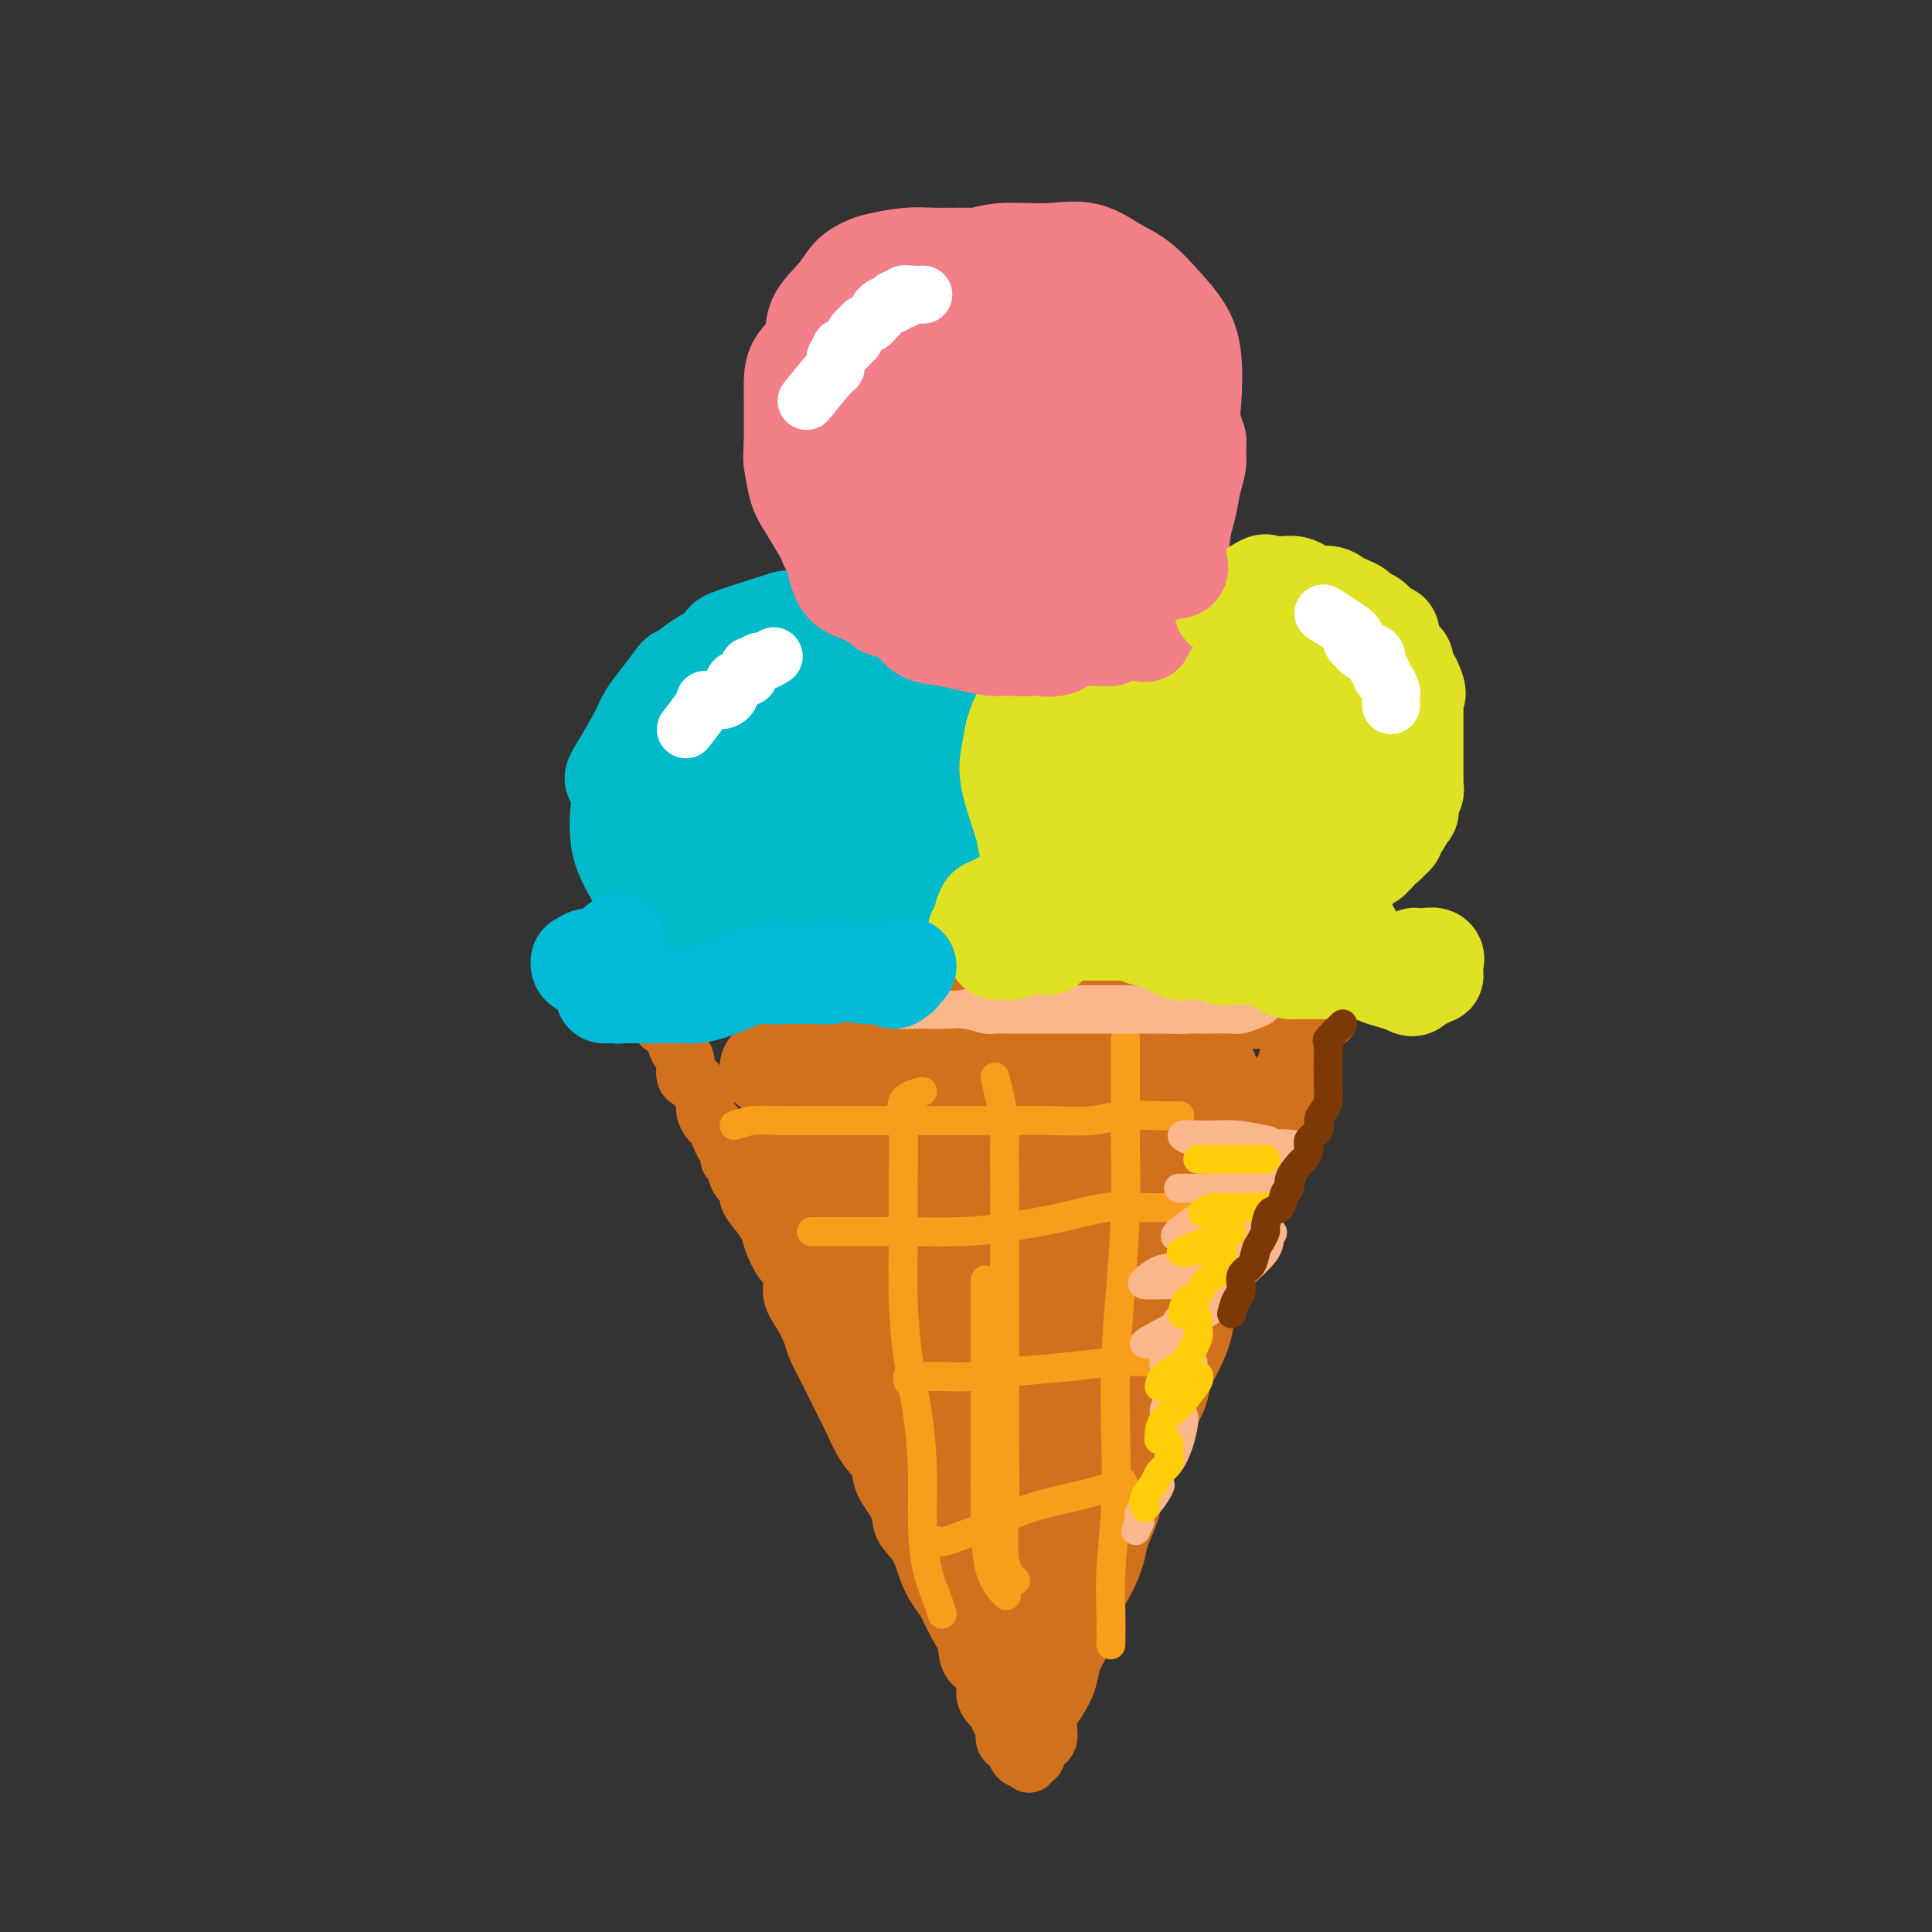 <svg viewBox='0 0 400 400' version='1.1' xmlns='http://www.w3.org/2000/svg' xmlns:xlink='http://www.w3.org/1999/xlink'><rect x="0" y="0" width="400" height="400" fill="#333333" stroke="none"/><g fill='none' stroke='rgb(210,113,29)' stroke-width='12' stroke-linecap='round' stroke-linejoin='round'><path d='M150,202c0.634,-0.000 1.269,-0.000 2,0c0.731,0.000 1.559,0.000 3,0c1.441,-0.000 3.494,-0.000 5,0c1.506,0.000 2.463,0.000 4,0c1.537,-0.000 3.654,-0.000 6,0c2.346,0.000 4.922,0.000 7,0c2.078,-0.000 3.658,-0.000 5,0c1.342,0.000 2.445,0.000 4,0c1.555,-0.000 3.563,-0.000 5,0c1.437,0.000 2.302,0.000 4,0c1.698,-0.000 4.227,-0.001 6,0c1.773,0.001 2.790,0.003 4,0c1.210,-0.003 2.615,-0.012 4,0c1.385,0.012 2.752,0.046 4,0c1.248,-0.046 2.378,-0.171 4,0c1.622,0.171 3.736,0.638 6,1c2.264,0.362 4.677,0.618 7,1c2.323,0.382 4.554,0.890 7,1c2.446,0.110 5.105,-0.179 7,0c1.895,0.179 3.024,0.825 5,1c1.976,0.175 4.797,-0.121 7,0c2.203,0.121 3.787,0.659 6,1c2.213,0.341 5.056,0.484 7,1c1.944,0.516 2.991,1.406 4,2c1.009,0.594 1.982,0.891 2,1c0.018,0.109 -0.918,0.029 -2,0c-1.082,-0.029 -2.309,-0.008 -4,0c-1.691,0.008 -3.845,0.004 -6,0'/><path d='M263,211c-2.637,0.201 -4.228,0.204 -6,0c-1.772,-0.204 -3.725,-0.614 -6,-1c-2.275,-0.386 -4.871,-0.748 -7,-1c-2.129,-0.252 -3.790,-0.392 -6,-1c-2.210,-0.608 -4.968,-1.682 -7,-2c-2.032,-0.318 -3.337,0.121 -5,0c-1.663,-0.121 -3.686,-0.803 -6,-1c-2.314,-0.197 -4.921,0.091 -7,0c-2.079,-0.091 -3.631,-0.560 -5,-1c-1.369,-0.440 -2.556,-0.850 -4,-1c-1.444,-0.150 -3.144,-0.041 -5,0c-1.856,0.041 -3.866,0.014 -6,0c-2.134,-0.014 -4.391,-0.015 -6,0c-1.609,0.015 -2.571,0.046 -4,0c-1.429,-0.046 -3.324,-0.171 -5,0c-1.676,0.171 -3.133,0.637 -5,1c-1.867,0.363 -4.144,0.623 -6,1c-1.856,0.377 -3.290,0.871 -5,1c-1.710,0.129 -3.695,-0.105 -5,0c-1.305,0.105 -1.931,0.550 -3,1c-1.069,0.450 -2.581,0.904 -4,1c-1.419,0.096 -2.744,-0.168 -4,0c-1.256,0.168 -2.441,0.766 -3,1c-0.559,0.234 -0.490,0.104 -1,0c-0.510,-0.104 -1.599,-0.182 -2,0c-0.401,0.182 -0.115,0.623 0,1c0.115,0.377 0.057,0.688 0,1'/><path d='M140,211c-5.867,1.613 -1.535,1.644 0,2c1.535,0.356 0.275,1.036 0,2c-0.275,0.964 0.437,2.212 1,3c0.563,0.788 0.978,1.117 1,2c0.022,0.883 -0.349,2.319 0,3c0.349,0.681 1.417,0.606 2,1c0.583,0.394 0.681,1.257 1,2c0.319,0.743 0.859,1.368 1,2c0.141,0.632 -0.117,1.273 0,2c0.117,0.727 0.610,1.542 1,2c0.390,0.458 0.678,0.561 1,1c0.322,0.439 0.678,1.215 1,2c0.322,0.785 0.610,1.579 1,2c0.390,0.421 0.883,0.469 1,1c0.117,0.531 -0.142,1.545 0,2c0.142,0.455 0.685,0.351 1,1c0.315,0.649 0.403,2.050 1,3c0.597,0.950 1.703,1.450 2,2c0.297,0.550 -0.216,1.151 0,2c0.216,0.849 1.162,1.945 2,3c0.838,1.055 1.568,2.070 2,3c0.432,0.930 0.566,1.774 1,3c0.434,1.226 1.167,2.835 2,4c0.833,1.165 1.766,1.886 2,3c0.234,1.114 -0.233,2.622 0,4c0.233,1.378 1.165,2.626 2,4c0.835,1.374 1.575,2.874 2,4c0.425,1.126 0.537,1.879 1,3c0.463,1.121 1.279,2.609 2,4c0.721,1.391 1.349,2.683 2,4c0.651,1.317 1.326,2.658 2,4'/><path d='M175,291c5.485,11.235 2.696,5.324 2,4c-0.696,-1.324 0.701,1.941 2,4c1.299,2.059 2.501,2.913 3,4c0.499,1.087 0.293,2.408 1,4c0.707,1.592 2.325,3.455 3,5c0.675,1.545 0.408,2.772 1,4c0.592,1.228 2.045,2.456 3,4c0.955,1.544 1.412,3.402 2,5c0.588,1.598 1.307,2.935 2,4c0.693,1.065 1.360,1.859 2,3c0.640,1.141 1.252,2.630 2,4c0.748,1.370 1.633,2.622 2,4c0.367,1.378 0.216,2.883 1,4c0.784,1.117 2.501,1.846 3,3c0.499,1.154 -0.221,2.732 0,4c0.221,1.268 1.382,2.224 2,3c0.618,0.776 0.691,1.370 1,2c0.309,0.630 0.853,1.295 1,2c0.147,0.705 -0.101,1.450 0,2c0.101,0.550 0.553,0.904 1,1c0.447,0.096 0.889,-0.066 1,0c0.111,0.066 -0.110,0.361 0,1c0.110,0.639 0.551,1.622 1,2c0.449,0.378 0.908,0.151 1,0c0.092,-0.151 -0.181,-0.226 0,0c0.181,0.226 0.818,0.753 1,1c0.182,0.247 -0.091,0.213 0,0c0.091,-0.213 0.545,-0.607 1,-1'/><path d='M214,364c0.872,0.081 0.552,-1.216 1,-2c0.448,-0.784 1.663,-1.055 2,-2c0.337,-0.945 -0.205,-2.563 0,-4c0.205,-1.437 1.158,-2.693 2,-4c0.842,-1.307 1.573,-2.664 2,-4c0.427,-1.336 0.551,-2.652 1,-4c0.449,-1.348 1.224,-2.727 2,-4c0.776,-1.273 1.555,-2.439 2,-4c0.445,-1.561 0.557,-3.516 1,-5c0.443,-1.484 1.217,-2.497 2,-4c0.783,-1.503 1.574,-3.497 2,-5c0.426,-1.503 0.485,-2.516 1,-4c0.515,-1.484 1.485,-3.439 2,-5c0.515,-1.561 0.574,-2.728 1,-4c0.426,-1.272 1.217,-2.650 2,-4c0.783,-1.350 1.557,-2.671 2,-4c0.443,-1.329 0.555,-2.664 1,-4c0.445,-1.336 1.222,-2.671 2,-4c0.778,-1.329 1.555,-2.653 2,-4c0.445,-1.347 0.557,-2.719 1,-4c0.443,-1.281 1.218,-2.472 2,-4c0.782,-1.528 1.570,-3.394 2,-5c0.430,-1.606 0.500,-2.951 1,-4c0.500,-1.049 1.428,-1.802 2,-3c0.572,-1.198 0.786,-2.840 1,-4c0.214,-1.160 0.427,-1.836 1,-3c0.573,-1.164 1.504,-2.815 2,-4c0.496,-1.185 0.556,-1.905 1,-3c0.444,-1.095 1.274,-2.564 2,-4c0.726,-1.436 1.350,-2.839 2,-4c0.650,-1.161 1.325,-2.081 2,-3'/><path d='M263,244c7.965,-19.100 3.377,-6.850 2,-3c-1.377,3.850 0.457,-0.701 1,-3c0.543,-2.299 -0.205,-2.346 0,-3c0.205,-0.654 1.361,-1.915 2,-3c0.639,-1.085 0.760,-1.992 1,-3c0.240,-1.008 0.600,-2.115 1,-3c0.400,-0.885 0.839,-1.546 1,-2c0.161,-0.454 0.043,-0.700 0,-1c-0.043,-0.300 -0.012,-0.654 0,-1c0.012,-0.346 0.003,-0.684 0,-1c-0.003,-0.316 -0.001,-0.609 0,-1c0.001,-0.391 0.000,-0.878 0,-1c-0.000,-0.122 -0.000,0.121 0,0c0.000,-0.121 -0.000,-0.607 0,-1c0.000,-0.393 0.001,-0.694 0,-1c-0.001,-0.306 -0.003,-0.618 0,-1c0.003,-0.382 0.011,-0.834 0,-1c-0.011,-0.166 -0.039,-0.047 0,0c0.039,0.047 0.147,0.021 0,0c-0.147,-0.021 -0.549,-0.039 -1,0c-0.451,0.039 -0.950,0.134 -1,0c-0.050,-0.134 0.348,-0.496 0,0c-0.348,0.496 -1.444,1.851 -2,3c-0.556,1.149 -0.572,2.091 -1,3c-0.428,0.909 -1.269,1.783 -2,3c-0.731,1.217 -1.352,2.776 -2,4c-0.648,1.224 -1.324,2.112 -2,3'/><path d='M260,231c-1.750,3.019 -1.624,2.567 -2,3c-0.376,0.433 -1.252,1.750 -2,3c-0.748,1.250 -1.366,2.432 -2,4c-0.634,1.568 -1.284,3.521 -2,5c-0.716,1.479 -1.498,2.484 -2,4c-0.502,1.516 -0.723,3.541 -1,5c-0.277,1.459 -0.610,2.350 -1,3c-0.390,0.650 -0.836,1.060 -1,2c-0.164,0.940 -0.047,2.412 0,3c0.047,0.588 0.023,0.294 0,0'/></g>
<g fill='none' stroke='rgb(210,113,29)' stroke-width='20' stroke-linecap='round' stroke-linejoin='round'><path d='M159,221c2.888,-0.423 5.775,-0.845 7,-1c1.225,-0.155 0.787,-0.042 3,0c2.213,0.042 7.075,0.011 11,0c3.925,-0.011 6.912,-0.004 10,0c3.088,0.004 6.275,0.004 9,0c2.725,-0.004 4.987,-0.012 8,0c3.013,0.012 6.775,0.044 10,0c3.225,-0.044 5.911,-0.166 9,0c3.089,0.166 6.581,0.618 9,1c2.419,0.382 3.764,0.693 5,1c1.236,0.307 2.364,0.609 3,1c0.636,0.391 0.780,0.871 1,1c0.220,0.129 0.516,-0.095 -1,0c-1.516,0.095 -4.844,0.507 -8,0c-3.156,-0.507 -6.141,-1.932 -10,-3c-3.859,-1.068 -8.594,-1.779 -13,-2c-4.406,-0.221 -8.483,0.047 -12,0c-3.517,-0.047 -6.473,-0.409 -9,-1c-2.527,-0.591 -4.626,-1.412 -7,-2c-2.374,-0.588 -5.025,-0.942 -7,-1c-1.975,-0.058 -3.274,0.182 -4,0c-0.726,-0.182 -0.879,-0.785 -1,-1c-0.121,-0.215 -0.210,-0.043 1,0c1.210,0.043 3.719,-0.042 7,0c3.281,0.042 7.335,0.210 11,1c3.665,0.790 6.941,2.201 10,3c3.059,0.799 5.900,0.984 8,1c2.100,0.016 3.457,-0.138 4,0c0.543,0.138 0.271,0.569 0,1'/><path d='M213,220c5.119,0.834 -2.082,0.419 -6,0c-3.918,-0.419 -4.553,-0.841 -6,-1c-1.447,-0.159 -3.706,-0.055 -5,0c-1.294,0.055 -1.624,0.060 -2,0c-0.376,-0.060 -0.798,-0.184 -1,1c-0.202,1.184 -0.185,3.678 0,6c0.185,2.322 0.539,4.472 1,7c0.461,2.528 1.030,5.433 2,8c0.970,2.567 2.340,4.797 3,7c0.660,2.203 0.611,4.379 1,7c0.389,2.621 1.217,5.687 2,8c0.783,2.313 1.520,3.873 2,6c0.480,2.127 0.702,4.823 1,7c0.298,2.177 0.672,3.836 1,6c0.328,2.164 0.609,4.832 1,7c0.391,2.168 0.891,3.835 1,6c0.109,2.165 -0.174,4.827 0,7c0.174,2.173 0.806,3.857 1,6c0.194,2.143 -0.050,4.746 0,7c0.050,2.254 0.395,4.159 1,6c0.605,1.841 1.471,3.620 2,5c0.529,1.380 0.722,2.363 1,3c0.278,0.637 0.640,0.928 1,1c0.360,0.072 0.716,-0.075 1,0c0.284,0.075 0.494,0.373 1,-1c0.506,-1.373 1.307,-4.417 2,-8c0.693,-3.583 1.277,-7.706 2,-12c0.723,-4.294 1.586,-8.759 2,-14c0.414,-5.241 0.381,-11.257 1,-16c0.619,-4.743 1.891,-8.212 3,-12c1.109,-3.788 2.054,-7.894 3,-12'/><path d='M229,255c2.420,-12.085 2.969,-9.297 4,-10c1.031,-0.703 2.542,-4.895 4,-8c1.458,-3.105 2.863,-5.121 4,-7c1.137,-1.879 2.008,-3.620 3,-5c0.992,-1.380 2.106,-2.397 3,-3c0.894,-0.603 1.570,-0.790 2,-1c0.430,-0.210 0.616,-0.444 1,0c0.384,0.444 0.967,1.564 1,4c0.033,2.436 -0.485,6.188 -1,10c-0.515,3.812 -1.028,7.682 -2,11c-0.972,3.318 -2.403,6.082 -3,9c-0.597,2.918 -0.359,5.990 -1,9c-0.641,3.010 -2.159,5.959 -3,8c-0.841,2.041 -1.003,3.176 -1,4c0.003,0.824 0.171,1.339 0,2c-0.171,0.661 -0.681,1.470 -1,0c-0.319,-1.470 -0.447,-5.218 -1,-9c-0.553,-3.782 -1.529,-7.598 -2,-12c-0.471,-4.402 -0.436,-9.391 -1,-13c-0.564,-3.609 -1.728,-5.840 -2,-7c-0.272,-1.160 0.347,-1.250 0,-1c-0.347,0.250 -1.660,0.838 -3,4c-1.340,3.162 -2.705,8.897 -4,14c-1.295,5.103 -2.519,9.572 -4,14c-1.481,4.428 -3.220,8.813 -4,13c-0.780,4.187 -0.600,8.174 -1,11c-0.400,2.826 -1.381,4.489 -2,6c-0.619,1.511 -0.877,2.869 -1,4c-0.123,1.131 -0.110,2.035 -1,0c-0.890,-2.035 -2.683,-7.010 -4,-12c-1.317,-4.990 -2.159,-9.995 -3,-15'/><path d='M206,275c-1.467,-6.490 -1.134,-9.216 -2,-13c-0.866,-3.784 -2.929,-8.625 -4,-12c-1.071,-3.375 -1.149,-5.282 -2,-7c-0.851,-1.718 -2.476,-3.245 -3,-4c-0.524,-0.755 0.054,-0.736 0,-1c-0.054,-0.264 -0.741,-0.810 -1,1c-0.259,1.810 -0.090,5.977 0,11c0.090,5.023 0.100,10.902 0,16c-0.100,5.098 -0.312,9.414 0,13c0.312,3.586 1.147,6.443 2,9c0.853,2.557 1.722,4.815 2,6c0.278,1.185 -0.036,1.296 0,1c0.036,-0.296 0.421,-1.000 0,-4c-0.421,-3.000 -1.647,-8.296 -3,-13c-1.353,-4.704 -2.833,-8.815 -4,-13c-1.167,-4.185 -2.019,-8.443 -3,-12c-0.981,-3.557 -2.090,-6.413 -3,-9c-0.910,-2.587 -1.623,-4.906 -3,-7c-1.377,-2.094 -3.420,-3.962 -5,-6c-1.580,-2.038 -2.696,-4.246 -4,-6c-1.304,-1.754 -2.795,-3.054 -4,-4c-1.205,-0.946 -2.124,-1.539 -3,-2c-0.876,-0.461 -1.708,-0.789 -2,0c-0.292,0.789 -0.043,2.694 0,5c0.043,2.306 -0.119,5.013 0,8c0.119,2.987 0.518,6.253 2,10c1.482,3.747 4.046,7.974 6,12c1.954,4.026 3.297,7.852 5,11c1.703,3.148 3.766,5.617 5,8c1.234,2.383 1.638,4.681 2,6c0.362,1.319 0.681,1.660 1,2'/><path d='M185,281c3.022,4.989 1.076,-2.040 0,-5c-1.076,-2.960 -1.283,-1.853 -2,-4c-0.717,-2.147 -1.944,-7.548 -3,-12c-1.056,-4.452 -1.943,-7.954 -3,-11c-1.057,-3.046 -2.285,-5.637 -3,-8c-0.715,-2.363 -0.915,-4.499 -1,-6c-0.085,-1.501 -0.053,-2.366 0,-2c0.053,0.366 0.126,1.963 0,3c-0.126,1.037 -0.452,1.515 0,4c0.452,2.485 1.682,6.975 3,11c1.318,4.025 2.725,7.583 4,12c1.275,4.417 2.419,9.694 4,14c1.581,4.306 3.597,7.643 5,11c1.403,3.357 2.191,6.735 3,10c0.809,3.265 1.639,6.416 3,9c1.361,2.584 3.255,4.601 5,8c1.745,3.399 3.343,8.181 4,10c0.657,1.819 0.375,0.674 1,1c0.625,0.326 2.157,2.123 3,3c0.843,0.877 0.998,0.835 1,1c0.002,0.165 -0.150,0.537 0,1c0.150,0.463 0.600,1.015 1,0c0.400,-1.015 0.748,-3.599 1,-8c0.252,-4.401 0.407,-10.619 0,-15c-0.407,-4.381 -1.377,-6.927 -2,-14c-0.623,-7.073 -0.899,-18.675 -1,-24c-0.101,-5.325 -0.027,-4.374 0,-7c0.027,-2.626 0.007,-8.827 0,-13c-0.007,-4.173 -0.002,-6.316 0,-9c0.002,-2.684 0.001,-5.910 0,-8c-0.001,-2.090 -0.000,-3.045 0,-4'/><path d='M208,229c-0.135,-15.963 0.527,-4.869 1,-1c0.473,3.869 0.758,0.515 1,0c0.242,-0.515 0.443,1.809 1,5c0.557,3.191 1.470,7.248 2,11c0.530,3.752 0.677,7.198 1,11c0.323,3.802 0.821,7.960 1,14c0.179,6.040 0.038,13.964 0,18c-0.038,4.036 0.027,4.186 0,6c-0.027,1.814 -0.146,5.294 0,8c0.146,2.706 0.558,4.638 1,6c0.442,1.362 0.915,2.156 1,3c0.085,0.844 -0.217,1.740 0,1c0.217,-0.740 0.954,-3.116 2,-7c1.046,-3.884 2.403,-9.277 3,-15c0.597,-5.723 0.436,-11.777 1,-17c0.564,-5.223 1.853,-9.615 3,-13c1.147,-3.385 2.151,-5.764 3,-7c0.849,-1.236 1.543,-1.328 2,-2c0.457,-0.672 0.675,-1.925 1,0c0.325,1.925 0.755,7.029 1,10c0.245,2.971 0.305,3.809 0,6c-0.305,2.191 -0.974,5.734 -2,11c-1.026,5.266 -2.410,12.256 -3,15c-0.590,2.744 -0.385,1.242 -1,4c-0.615,2.758 -2.049,9.776 -3,13c-0.951,3.224 -1.418,2.654 -2,4c-0.582,1.346 -1.280,4.608 -2,7c-0.720,2.392 -1.463,3.913 -2,5c-0.537,1.087 -0.868,1.739 -1,2c-0.132,0.261 -0.066,0.130 0,0'/><path d='M227,250c-1.571,4.859 -3.142,9.719 -4,13c-0.858,3.281 -1.005,4.984 -1,7c0.005,2.016 0.160,4.346 0,7c-0.160,2.654 -0.635,5.634 -1,8c-0.365,2.366 -0.620,4.119 -1,6c-0.380,1.881 -0.887,3.891 -1,6c-0.113,2.109 0.167,4.316 0,6c-0.167,1.684 -0.781,2.846 -1,4c-0.219,1.154 -0.045,2.301 0,3c0.045,0.699 -0.041,0.948 0,2c0.041,1.052 0.207,2.905 0,4c-0.207,1.095 -0.788,1.431 -1,2c-0.212,0.569 -0.056,1.370 0,2c0.056,0.630 0.011,1.090 0,2c-0.011,0.910 0.012,2.270 0,3c-0.012,0.730 -0.060,0.828 0,1c0.060,0.172 0.226,0.417 0,1c-0.226,0.583 -0.845,1.503 -1,2c-0.155,0.497 0.155,0.570 0,1c-0.155,0.430 -0.776,1.219 -1,2c-0.224,0.781 -0.050,1.556 0,2c0.050,0.444 -0.025,0.557 0,1c0.025,0.443 0.150,1.215 0,2c-0.150,0.785 -0.576,1.583 -1,2c-0.424,0.417 -0.846,0.452 -1,1c-0.154,0.548 -0.042,1.609 0,2c0.042,0.391 0.012,0.112 0,0c-0.012,-0.112 -0.006,-0.056 0,0'/></g>
<g fill='none' stroke='rgb(249,158,27)' stroke-width='6' stroke-linecap='round' stroke-linejoin='round'><path d='M152,233c1.267,-0.423 2.534,-0.845 4,-1c1.466,-0.155 3.129,-0.041 5,0c1.871,0.041 3.948,0.011 6,0c2.052,-0.011 4.079,-0.003 6,0c1.921,0.003 3.734,0.001 6,0c2.266,-0.001 4.983,0.001 8,0c3.017,-0.001 6.333,-0.004 10,0c3.667,0.004 7.684,0.015 11,0c3.316,-0.015 5.929,-0.057 9,0c3.071,0.057 6.599,0.211 9,0c2.401,-0.211 3.674,-0.789 6,-1c2.326,-0.211 5.703,-0.057 8,0c2.297,0.057 3.513,0.016 4,0c0.487,-0.016 0.243,-0.008 0,0'/><path d='M168,255c0.031,0.000 0.063,0.001 1,0c0.937,-0.001 2.780,-0.002 5,0c2.220,0.002 4.817,0.009 7,0c2.183,-0.009 3.951,-0.034 7,0c3.049,0.034 7.380,0.128 11,0c3.620,-0.128 6.528,-0.479 10,-1c3.472,-0.521 7.508,-1.211 11,-2c3.492,-0.789 6.438,-1.675 9,-2c2.562,-0.325 4.738,-0.087 7,0c2.262,0.087 4.609,0.023 6,0c1.391,-0.023 1.826,-0.007 2,0c0.174,0.007 0.087,0.003 0,0'/><path d='M188,286c-0.109,-0.424 -0.218,-0.849 0,-1c0.218,-0.151 0.764,-0.029 2,0c1.236,0.029 3.162,-0.034 5,0c1.838,0.034 3.587,0.167 6,0c2.413,-0.167 5.491,-0.633 9,-1c3.509,-0.367 7.448,-0.634 11,-1c3.552,-0.366 6.715,-0.830 10,-1c3.285,-0.170 6.692,-0.046 9,0c2.308,0.046 3.517,0.013 4,0c0.483,-0.013 0.242,-0.007 0,0'/><path d='M194,319c0.158,0.238 0.316,0.477 2,0c1.684,-0.477 4.893,-1.669 8,-3c3.107,-1.331 6.111,-2.800 10,-4c3.889,-1.200 8.662,-2.131 12,-3c3.338,-0.869 5.239,-1.677 6,-2c0.761,-0.323 0.380,-0.162 0,0'/><path d='M206,223c0.845,3.579 1.691,7.158 2,9c0.309,1.842 0.083,1.945 0,4c-0.083,2.055 -0.022,6.060 0,8c0.022,1.940 0.006,1.815 0,4c-0.006,2.185 -0.001,6.680 0,11c0.001,4.320 -0.002,8.466 0,13c0.002,4.534 0.008,9.457 0,14c-0.008,4.543 -0.030,8.706 0,13c0.030,4.294 0.111,8.718 0,13c-0.111,4.282 -0.415,8.422 0,11c0.415,2.578 1.547,3.594 2,4c0.453,0.406 0.226,0.203 0,0'/><path d='M233,215c-0.002,1.433 -0.003,2.866 0,5c0.003,2.134 0.011,4.968 0,8c-0.011,3.032 -0.042,6.262 0,10c0.042,3.738 0.156,7.985 0,13c-0.156,5.015 -0.581,10.800 -1,16c-0.419,5.200 -0.830,9.816 -1,15c-0.170,5.184 -0.098,10.934 0,16c0.098,5.066 0.222,9.446 0,14c-0.222,4.554 -0.792,9.283 -1,13c-0.208,3.717 -0.056,6.424 0,9c0.056,2.576 0.016,5.022 0,6c-0.016,0.978 -0.008,0.489 0,0'/><path d='M191,226c-1.691,0.412 -3.382,0.825 -4,2c-0.618,1.175 -0.164,3.114 0,6c0.164,2.886 0.036,6.721 0,11c-0.036,4.279 0.019,9.004 0,13c-0.019,3.996 -0.111,7.265 0,11c0.111,3.735 0.424,7.936 1,12c0.576,4.064 1.415,7.991 2,12c0.585,4.009 0.917,8.101 1,12c0.083,3.899 -0.083,7.606 0,11c0.083,3.394 0.414,6.477 1,9c0.586,2.523 1.427,4.487 2,6c0.573,1.513 0.878,2.575 1,3c0.122,0.425 0.061,0.212 0,0'/><path d='M204,265c0.000,4.153 0.000,8.307 0,11c-0.000,2.693 -0.000,3.927 0,5c0.000,1.073 0.001,1.987 0,4c-0.001,2.013 -0.003,5.125 0,8c0.003,2.875 0.012,5.514 0,9c-0.012,3.486 -0.044,7.821 0,12c0.044,4.179 0.166,8.202 1,11c0.834,2.798 2.381,4.371 3,5c0.619,0.629 0.309,0.315 0,0'/></g>
<g fill='none' stroke='rgb(251,183,140)' stroke-width='6' stroke-linecap='round' stroke-linejoin='round'><path d='M246,236c-0.855,-0.431 -1.710,-0.861 -1,-1c0.710,-0.139 2.984,0.014 5,0c2.016,-0.014 3.774,-0.196 6,0c2.226,0.196 4.922,0.770 6,1c1.078,0.230 0.539,0.115 0,0'/><path d='M244,246c0.077,-0.006 0.154,-0.012 1,0c0.846,0.012 2.462,0.042 4,0c1.538,-0.042 3.000,-0.156 5,0c2.000,0.156 4.538,0.580 6,1c1.462,0.420 1.846,0.834 2,1c0.154,0.166 0.077,0.083 0,0'/><path d='M244,255c0.356,-0.000 0.712,-0.000 1,0c0.288,0.000 0.509,0.000 2,0c1.491,-0.000 4.254,-0.000 6,0c1.746,0.000 2.476,0.002 4,0c1.524,-0.002 3.843,-0.006 5,0c1.157,0.006 1.152,0.023 1,0c-0.152,-0.023 -0.452,-0.085 -1,0c-0.548,0.085 -1.345,0.316 -3,1c-1.655,0.684 -4.169,1.819 -7,3c-2.831,1.181 -5.979,2.408 -8,3c-2.021,0.592 -2.915,0.551 -4,1c-1.085,0.449 -2.359,1.389 -3,2c-0.641,0.611 -0.647,0.894 0,1c0.647,0.106 1.946,0.037 4,0c2.054,-0.037 4.863,-0.041 7,0c2.137,0.041 3.603,0.125 5,0c1.397,-0.125 2.725,-0.461 3,0c0.275,0.461 -0.505,1.720 -2,3c-1.495,1.280 -3.707,2.580 -6,4c-2.293,1.420 -4.667,2.958 -7,4c-2.333,1.042 -4.625,1.587 -4,1c0.625,-0.587 4.166,-2.308 7,-4c2.834,-1.692 4.960,-3.357 7,-5c2.040,-1.643 3.994,-3.263 6,-5c2.006,-1.737 4.063,-3.589 5,-5c0.937,-1.411 0.752,-2.380 1,-3c0.248,-0.620 0.928,-0.891 0,-1c-0.928,-0.109 -3.464,-0.054 -6,0'/><path d='M257,255c-2.507,-0.139 -5.774,0.014 -8,0c-2.226,-0.014 -3.409,-0.193 -4,0c-0.591,0.193 -0.588,0.760 -1,1c-0.412,0.240 -1.240,0.153 0,-1c1.240,-1.153 4.546,-3.373 7,-5c2.454,-1.627 4.055,-2.660 6,-4c1.945,-1.340 4.234,-2.987 6,-4c1.766,-1.013 3.008,-1.391 4,-2c0.992,-0.609 1.733,-1.450 2,-2c0.267,-0.550 0.061,-0.809 -1,-1c-1.061,-0.191 -2.978,-0.314 -5,0c-2.022,0.314 -4.150,1.063 -6,2c-1.850,0.937 -3.421,2.060 -4,3c-0.579,0.940 -0.165,1.697 0,2c0.165,0.303 0.083,0.151 0,0'/><path d='M251,268c-3.011,1.955 -6.022,3.910 -7,5c-0.978,1.090 0.077,1.315 0,2c-0.077,0.685 -1.288,1.831 -2,3c-0.712,1.169 -0.926,2.362 -1,3c-0.074,0.638 -0.007,0.721 0,1c0.007,0.279 -0.046,0.753 0,1c0.046,0.247 0.192,0.268 1,0c0.808,-0.268 2.277,-0.823 3,-1c0.723,-0.177 0.699,0.025 1,0c0.301,-0.025 0.928,-0.276 1,0c0.072,0.276 -0.409,1.079 -1,2c-0.591,0.921 -1.290,1.959 -2,3c-0.710,1.041 -1.430,2.085 -2,3c-0.570,0.915 -0.989,1.700 -1,2c-0.011,0.300 0.387,0.116 1,0c0.613,-0.116 1.441,-0.165 2,0c0.559,0.165 0.850,0.543 1,1c0.150,0.457 0.159,0.991 0,2c-0.159,1.009 -0.486,2.492 -1,4c-0.514,1.508 -1.215,3.041 -2,4c-0.785,0.959 -1.654,1.345 -2,2c-0.346,0.655 -0.170,1.579 0,2c0.170,0.421 0.334,0.340 0,1c-0.334,0.660 -1.167,2.062 -2,3c-0.833,0.938 -1.667,1.411 -2,2c-0.333,0.589 -0.167,1.295 0,2'/><path d='M236,315c-1.500,3.333 -0.750,1.667 0,0'/><path d='M150,205c0.577,0.423 1.155,0.845 2,1c0.845,0.155 1.958,0.042 3,0c1.042,-0.042 2.011,-0.012 3,0c0.989,0.012 1.996,0.006 3,0c1.004,-0.006 2.005,-0.012 3,0c0.995,0.012 1.985,0.041 3,0c1.015,-0.041 2.057,-0.152 3,0c0.943,0.152 1.788,0.566 3,1c1.212,0.434 2.793,0.887 4,1c1.207,0.113 2.042,-0.113 3,0c0.958,0.113 2.041,0.567 3,1c0.959,0.433 1.795,0.847 3,1c1.205,0.153 2.778,0.045 4,0c1.222,-0.045 2.095,-0.026 3,0c0.905,0.026 1.844,0.060 3,0c1.156,-0.060 2.528,-0.212 4,0c1.472,0.212 3.043,0.789 4,1c0.957,0.211 1.299,0.057 2,0c0.701,-0.057 1.762,-0.015 3,0c1.238,0.015 2.652,0.004 4,0c1.348,-0.004 2.629,-0.001 4,0c1.371,0.001 2.832,0.000 4,0c1.168,-0.000 2.044,-0.000 3,0c0.956,0.000 1.991,0.000 3,0c1.009,-0.000 1.992,-0.000 3,0c1.008,0.000 2.041,0.000 3,0c0.959,-0.000 1.846,-0.000 3,0c1.154,0.000 2.577,0.000 4,0'/><path d='M240,211c9.050,0.155 4.675,0.042 4,0c-0.675,-0.042 2.350,-0.014 4,0c1.650,0.014 1.923,0.015 3,0c1.077,-0.015 2.956,-0.046 4,0c1.044,0.046 1.253,0.167 2,0c0.747,-0.167 2.033,-0.623 3,-1c0.967,-0.377 1.617,-0.675 2,-1c0.383,-0.325 0.500,-0.675 1,-1c0.500,-0.325 1.384,-0.623 2,-1c0.616,-0.377 0.965,-0.833 1,-1c0.035,-0.167 -0.245,-0.045 0,0c0.245,0.045 1.015,0.012 1,0c-0.015,-0.012 -0.813,-0.003 -1,0c-0.187,0.003 0.238,0.001 0,0c-0.238,-0.001 -1.139,-0.000 -2,0c-0.861,0.000 -1.682,-0.000 -2,0c-0.318,0.000 -0.132,0.000 -1,0c-0.868,-0.000 -2.791,-0.001 -4,0c-1.209,0.001 -1.706,0.004 -3,0c-1.294,-0.004 -3.385,-0.015 -5,0c-1.615,0.015 -2.752,0.057 -4,0c-1.248,-0.057 -2.606,-0.211 -4,0c-1.394,0.211 -2.824,0.789 -4,1c-1.176,0.211 -2.099,0.057 -3,0c-0.901,-0.057 -1.780,-0.015 -3,0c-1.220,0.015 -2.781,0.004 -4,0c-1.219,-0.004 -2.098,-0.001 -3,0c-0.902,0.001 -1.829,0.000 -3,0c-1.171,-0.000 -2.585,-0.000 -4,0'/><path d='M217,207c-8.401,0.156 -4.904,0.046 -4,0c0.904,-0.046 -0.785,-0.026 -2,0c-1.215,0.026 -1.955,0.060 -3,0c-1.045,-0.060 -2.394,-0.212 -4,0c-1.606,0.212 -3.468,0.789 -5,1c-1.532,0.211 -2.733,0.057 -4,0c-1.267,-0.057 -2.600,-0.015 -4,0c-1.400,0.015 -2.866,0.004 -4,0c-1.134,-0.004 -1.935,-0.001 -3,0c-1.065,0.001 -2.395,0.000 -4,0c-1.605,-0.000 -3.484,-0.000 -5,0c-1.516,0.000 -2.669,0.000 -4,0c-1.331,-0.000 -2.838,-0.001 -4,0c-1.162,0.001 -1.977,0.004 -3,0c-1.023,-0.004 -2.255,-0.015 -3,0c-0.745,0.015 -1.005,0.057 -2,0c-0.995,-0.057 -2.725,-0.211 -4,0c-1.275,0.211 -2.094,0.789 -3,1c-0.906,0.211 -1.898,0.057 -2,0c-0.102,-0.057 0.685,-0.016 1,0c0.315,0.016 0.157,0.008 0,0'/></g>
<g fill='none' stroke='rgb(0,186,201)' stroke-width='20' stroke-linecap='round' stroke-linejoin='round'><path d='M166,146c-2.780,-0.854 -5.560,-1.709 -7,-2c-1.440,-0.291 -1.540,-0.019 -2,0c-0.460,0.019 -1.279,-0.217 -2,0c-0.721,0.217 -1.344,0.885 -2,1c-0.656,0.115 -1.344,-0.324 -2,0c-0.656,0.324 -1.280,1.409 -2,2c-0.720,0.591 -1.537,0.687 -2,1c-0.463,0.313 -0.571,0.844 -1,1c-0.429,0.156 -1.180,-0.061 -2,0c-0.820,0.061 -1.711,0.400 -2,1c-0.289,0.600 0.024,1.460 0,2c-0.024,0.540 -0.384,0.759 -1,1c-0.616,0.241 -1.489,0.502 -2,1c-0.511,0.498 -0.659,1.232 -1,2c-0.341,0.768 -0.875,1.570 -1,2c-0.125,0.430 0.159,0.489 0,1c-0.159,0.511 -0.761,1.474 -1,2c-0.239,0.526 -0.117,0.616 0,1c0.117,0.384 0.227,1.061 0,2c-0.227,0.939 -0.793,2.140 -1,3c-0.207,0.860 -0.056,1.380 0,2c0.056,0.620 0.015,1.340 0,2c-0.015,0.660 -0.005,1.261 0,2c0.005,0.739 0.004,1.615 0,2c-0.004,0.385 -0.011,0.278 0,1c0.011,0.722 0.042,2.271 0,3c-0.042,0.729 -0.155,0.637 0,1c0.155,0.363 0.577,1.182 1,2'/><path d='M136,182c0.391,2.495 0.868,1.232 1,1c0.132,-0.232 -0.083,0.568 0,1c0.083,0.432 0.463,0.497 1,1c0.537,0.503 1.229,1.444 2,2c0.771,0.556 1.619,0.727 2,1c0.381,0.273 0.293,0.647 1,1c0.707,0.353 2.208,0.683 3,1c0.792,0.317 0.875,0.621 2,1c1.125,0.379 3.291,0.834 5,1c1.709,0.166 2.961,0.045 4,0c1.039,-0.045 1.867,-0.012 3,0c1.133,0.012 2.572,0.004 4,0c1.428,-0.004 2.846,-0.004 4,0c1.154,0.004 2.045,0.011 3,0c0.955,-0.011 1.972,-0.040 3,0c1.028,0.040 2.065,0.150 3,0c0.935,-0.150 1.769,-0.561 3,-1c1.231,-0.439 2.858,-0.907 4,-2c1.142,-1.093 1.797,-2.813 3,-4c1.203,-1.187 2.952,-1.842 4,-3c1.048,-1.158 1.395,-2.821 2,-4c0.605,-1.179 1.469,-1.875 2,-3c0.531,-1.125 0.730,-2.678 1,-4c0.270,-1.322 0.611,-2.412 1,-4c0.389,-1.588 0.825,-3.673 1,-5c0.175,-1.327 0.088,-1.897 0,-3c-0.088,-1.103 -0.175,-2.740 0,-4c0.175,-1.260 0.614,-2.142 0,-3c-0.614,-0.858 -2.281,-1.693 -3,-3c-0.719,-1.307 -0.491,-3.088 -1,-4c-0.509,-0.912 -1.754,-0.956 -3,-1'/><path d='M191,144c-1.382,-1.880 -1.337,-2.580 -2,-3c-0.663,-0.420 -2.034,-0.560 -3,-1c-0.966,-0.440 -1.525,-1.180 -2,-2c-0.475,-0.820 -0.864,-1.721 -2,-2c-1.136,-0.279 -3.017,0.065 -4,0c-0.983,-0.065 -1.068,-0.539 -2,-1c-0.932,-0.461 -2.713,-0.908 -4,-1c-1.287,-0.092 -2.082,0.172 -3,0c-0.918,-0.172 -1.959,-0.779 -3,-1c-1.041,-0.221 -2.080,-0.057 -3,0c-0.920,0.057 -1.719,0.007 -3,0c-1.281,-0.007 -3.043,0.029 -4,0c-0.957,-0.029 -1.110,-0.121 -2,0c-0.890,0.121 -2.517,0.457 -4,1c-1.483,0.543 -2.821,1.293 -4,2c-1.179,0.707 -2.198,1.371 -3,2c-0.802,0.629 -1.385,1.224 -2,2c-0.615,0.776 -1.261,1.732 -2,3c-0.739,1.268 -1.571,2.846 -2,4c-0.429,1.154 -0.454,1.883 -1,3c-0.546,1.117 -1.611,2.624 -2,4c-0.389,1.376 -0.101,2.623 0,4c0.101,1.377 0.014,2.886 0,4c-0.014,1.114 0.045,1.835 0,3c-0.045,1.165 -0.193,2.774 0,4c0.193,1.226 0.728,2.068 2,4c1.272,1.932 3.280,4.954 4,6c0.720,1.046 0.152,0.115 1,1c0.848,0.885 3.113,3.584 4,5c0.887,1.416 0.396,1.547 1,2c0.604,0.453 2.302,1.226 4,2'/><path d='M150,189c3.073,3.484 2.754,2.193 5,2c2.246,-0.193 7.057,0.711 9,1c1.943,0.289 1.016,-0.036 2,0c0.984,0.036 3.877,0.433 6,0c2.123,-0.433 3.476,-1.696 5,-3c1.524,-1.304 3.220,-2.648 6,-5c2.780,-2.352 6.642,-5.712 8,-7c1.358,-1.288 0.210,-0.504 1,-2c0.790,-1.496 3.518,-5.274 5,-7c1.482,-1.726 1.717,-1.402 2,-3c0.283,-1.598 0.614,-5.118 1,-7c0.386,-1.882 0.828,-2.126 1,-4c0.172,-1.874 0.074,-5.377 0,-7c-0.074,-1.623 -0.125,-1.365 0,-2c0.125,-0.635 0.427,-2.164 -1,-4c-1.427,-1.836 -4.583,-3.978 -6,-5c-1.417,-1.022 -1.094,-0.925 -3,-2c-1.906,-1.075 -6.041,-3.322 -8,-4c-1.959,-0.678 -1.743,0.211 -3,0c-1.257,-0.211 -3.989,-1.524 -6,-2c-2.011,-0.476 -3.303,-0.115 -5,0c-1.697,0.115 -3.800,-0.017 -5,0c-1.200,0.017 -1.496,0.184 -4,1c-2.504,0.816 -7.215,2.283 -9,3c-1.785,0.717 -0.642,0.684 -2,2c-1.358,1.316 -5.216,3.980 -7,5c-1.784,1.020 -1.495,0.395 -2,1c-0.505,0.605 -1.806,2.441 -3,4c-1.194,1.559 -2.283,2.843 -3,4c-0.717,1.157 -1.062,2.188 -2,4c-0.938,1.812 -2.469,4.406 -4,7'/><path d='M128,159c-2.166,3.384 -0.581,1.843 0,3c0.581,1.157 0.156,5.011 0,7c-0.156,1.989 -0.044,2.115 0,3c0.044,0.885 0.021,2.531 1,5c0.979,2.469 2.962,5.762 4,7c1.038,1.238 1.132,0.423 2,1c0.868,0.577 2.509,2.548 4,4c1.491,1.452 2.833,2.385 5,3c2.167,0.615 5.160,0.911 8,1c2.840,0.089 5.528,-0.029 8,0c2.472,0.029 4.728,0.204 7,0c2.272,-0.204 4.558,-0.786 7,-2c2.442,-1.214 5.038,-3.058 7,-5c1.962,-1.942 3.289,-3.980 5,-6c1.711,-2.020 3.807,-4.021 5,-6c1.193,-1.979 1.485,-3.937 2,-6c0.515,-2.063 1.254,-4.232 2,-6c0.746,-1.768 1.498,-3.136 2,-5c0.502,-1.864 0.753,-4.225 1,-6c0.247,-1.775 0.489,-2.963 0,-4c-0.489,-1.037 -1.709,-1.924 -3,-3c-1.291,-1.076 -2.652,-2.342 -4,-3c-1.348,-0.658 -2.682,-0.708 -5,-1c-2.318,-0.292 -5.621,-0.827 -8,-1c-2.379,-0.173 -3.836,0.017 -6,0c-2.164,-0.017 -5.035,-0.240 -7,0c-1.965,0.240 -3.024,0.943 -5,2c-1.976,1.057 -4.870,2.469 -7,4c-2.130,1.531 -3.497,3.181 -5,5c-1.503,1.819 -3.144,3.805 -4,6c-0.856,2.195 -0.928,4.597 -1,7'/><path d='M143,163c-0.888,3.534 -0.607,5.868 0,8c0.607,2.132 1.540,4.060 3,6c1.460,1.940 3.448,3.890 6,5c2.552,1.110 5.670,1.381 8,2c2.330,0.619 3.872,1.587 6,2c2.128,0.413 4.841,0.270 7,0c2.159,-0.270 3.765,-0.666 6,-2c2.235,-1.334 5.098,-3.605 7,-6c1.902,-2.395 2.843,-4.912 4,-7c1.157,-2.088 2.531,-3.747 3,-6c0.469,-2.253 0.034,-5.102 0,-7c-0.034,-1.898 0.333,-2.847 0,-4c-0.333,-1.153 -1.367,-2.509 -3,-3c-1.633,-0.491 -3.866,-0.115 -6,0c-2.134,0.115 -4.169,-0.031 -6,0c-1.831,0.031 -3.457,0.239 -5,1c-1.543,0.761 -3.002,2.075 -4,4c-0.998,1.925 -1.535,4.463 -2,7c-0.465,2.537 -0.860,5.075 -1,7c-0.140,1.925 -0.027,3.238 0,5c0.027,1.762 -0.034,3.975 1,5c1.034,1.025 3.161,0.863 5,1c1.839,0.137 3.389,0.573 5,1c1.611,0.427 3.283,0.846 5,0c1.717,-0.846 3.480,-2.956 5,-5c1.520,-2.044 2.799,-4.021 4,-6c1.201,-1.979 2.325,-3.961 3,-6c0.675,-2.039 0.903,-4.134 1,-6c0.097,-1.866 0.065,-3.502 0,-5c-0.065,-1.498 -0.161,-2.856 -1,-4c-0.839,-1.144 -2.419,-2.072 -4,-3'/><path d='M190,147c-1.839,-1.293 -3.935,-1.027 -6,-1c-2.065,0.027 -4.098,-0.185 -6,0c-1.902,0.185 -3.673,0.767 -5,2c-1.327,1.233 -2.209,3.117 -3,5c-0.791,1.883 -1.492,3.766 -2,6c-0.508,2.234 -0.825,4.820 -1,7c-0.175,2.180 -0.208,3.955 0,5c0.208,1.045 0.658,1.361 1,2c0.342,0.639 0.575,1.602 2,2c1.425,0.398 4.042,0.231 6,0c1.958,-0.231 3.257,-0.525 5,-2c1.743,-1.475 3.929,-4.130 5,-6c1.071,-1.870 1.027,-2.956 1,-5c-0.027,-2.044 -0.036,-5.048 0,-7c0.036,-1.952 0.116,-2.852 -1,-4c-1.116,-1.148 -3.429,-2.543 -6,-3c-2.571,-0.457 -5.400,0.024 -8,0c-2.600,-0.024 -4.971,-0.553 -8,0c-3.029,0.553 -6.715,2.190 -9,4c-2.285,1.810 -3.167,3.794 -4,6c-0.833,2.206 -1.616,4.634 -2,7c-0.384,2.366 -0.368,4.670 0,7c0.368,2.330 1.090,4.687 3,6c1.910,1.313 5.008,1.584 8,2c2.992,0.416 5.876,0.978 9,0c3.124,-0.978 6.486,-3.497 9,-6c2.514,-2.503 4.179,-4.991 5,-7c0.821,-2.009 0.798,-3.541 1,-5c0.202,-1.459 0.629,-2.845 0,-4c-0.629,-1.155 -2.315,-2.077 -4,-3'/><path d='M180,155c-0.959,-1.148 -1.356,-0.518 -3,0c-1.644,0.518 -4.534,0.924 -7,2c-2.466,1.076 -4.508,2.824 -6,5c-1.492,2.176 -2.433,4.782 -3,7c-0.567,2.218 -0.758,4.049 -1,6c-0.242,1.951 -0.534,4.024 0,5c0.534,0.976 1.895,0.857 3,1c1.105,0.143 1.954,0.549 3,0c1.046,-0.549 2.288,-2.052 3,-4c0.712,-1.948 0.895,-4.340 1,-6c0.105,-1.660 0.133,-2.587 0,-4c-0.133,-1.413 -0.428,-3.312 -2,-4c-1.572,-0.688 -4.421,-0.164 -6,0c-1.579,0.164 -1.887,-0.033 -2,2c-0.113,2.033 -0.032,6.295 0,8c0.032,1.705 0.016,0.852 0,0'/></g>
<g fill='none' stroke='rgb(222,226,34)' stroke-width='20' stroke-linecap='round' stroke-linejoin='round'><path d='M247,152c-2.861,-1.268 -5.721,-2.536 -7,-3c-1.279,-0.464 -0.975,-0.124 -1,0c-0.025,0.124 -0.377,0.033 -1,0c-0.623,-0.033 -1.517,-0.009 -2,0c-0.483,0.009 -0.556,0.003 -1,0c-0.444,-0.003 -1.260,-0.002 -2,0c-0.740,0.002 -1.405,0.006 -2,0c-0.595,-0.006 -1.119,-0.023 -2,0c-0.881,0.023 -2.120,0.085 -3,0c-0.880,-0.085 -1.402,-0.318 -2,0c-0.598,0.318 -1.270,1.186 -2,2c-0.730,0.814 -1.516,1.573 -2,2c-0.484,0.427 -0.666,0.522 -1,1c-0.334,0.478 -0.821,1.339 -1,2c-0.179,0.661 -0.049,1.121 0,2c0.049,0.879 0.019,2.178 0,3c-0.019,0.822 -0.025,1.169 0,2c0.025,0.831 0.082,2.147 0,3c-0.082,0.853 -0.303,1.244 0,2c0.303,0.756 1.130,1.879 2,3c0.870,1.121 1.783,2.241 2,3c0.217,0.759 -0.262,1.158 0,2c0.262,0.842 1.266,2.129 2,3c0.734,0.871 1.197,1.326 2,2c0.803,0.674 1.947,1.566 3,2c1.053,0.434 2.015,0.410 3,1c0.985,0.590 1.992,1.795 3,3'/><path d='M235,187c2.482,1.415 3.186,0.954 4,1c0.814,0.046 1.739,0.600 3,1c1.261,0.400 2.859,0.644 4,1c1.141,0.356 1.826,0.822 3,1c1.174,0.178 2.836,0.067 4,0c1.164,-0.067 1.831,-0.090 3,0c1.169,0.090 2.842,0.294 4,0c1.158,-0.294 1.802,-1.085 3,-2c1.198,-0.915 2.952,-1.952 4,-3c1.048,-1.048 1.391,-2.106 2,-3c0.609,-0.894 1.484,-1.623 2,-3c0.516,-1.377 0.672,-3.403 1,-5c0.328,-1.597 0.829,-2.764 1,-4c0.171,-1.236 0.013,-2.539 0,-4c-0.013,-1.461 0.121,-3.080 0,-5c-0.121,-1.920 -0.496,-4.141 -1,-6c-0.504,-1.859 -1.138,-3.356 -2,-5c-0.862,-1.644 -1.952,-3.434 -3,-5c-1.048,-1.566 -2.055,-2.907 -3,-4c-0.945,-1.093 -1.830,-1.939 -3,-3c-1.170,-1.061 -2.626,-2.337 -4,-3c-1.374,-0.663 -2.666,-0.711 -4,-1c-1.334,-0.289 -2.709,-0.818 -4,-1c-1.291,-0.182 -2.497,-0.016 -4,0c-1.503,0.016 -3.302,-0.117 -5,0c-1.698,0.117 -3.294,0.484 -5,1c-1.706,0.516 -3.524,1.183 -5,2c-1.476,0.817 -2.612,1.786 -4,3c-1.388,1.214 -3.027,2.673 -4,4c-0.973,1.327 -1.278,2.522 -2,4c-0.722,1.478 -1.861,3.239 -3,5'/><path d='M217,153c-1.622,2.904 -1.177,3.665 -1,5c0.177,1.335 0.087,3.245 0,5c-0.087,1.755 -0.170,3.356 0,5c0.170,1.644 0.593,3.332 1,5c0.407,1.668 0.799,3.315 2,5c1.201,1.685 3.212,3.408 5,5c1.788,1.592 3.355,3.053 5,4c1.645,0.947 3.369,1.381 5,2c1.631,0.619 3.171,1.424 5,2c1.829,0.576 3.948,0.923 6,1c2.052,0.077 4.036,-0.117 6,0c1.964,0.117 3.906,0.545 6,0c2.094,-0.545 4.340,-2.064 6,-3c1.660,-0.936 2.735,-1.288 4,-2c1.265,-0.712 2.720,-1.785 4,-3c1.280,-1.215 2.384,-2.572 3,-4c0.616,-1.428 0.744,-2.927 1,-5c0.256,-2.073 0.640,-4.721 1,-7c0.360,-2.279 0.697,-4.191 1,-6c0.303,-1.809 0.572,-3.517 0,-5c-0.572,-1.483 -1.984,-2.742 -4,-5c-2.016,-2.258 -4.637,-5.515 -6,-7c-1.363,-1.485 -1.469,-1.197 -2,-2c-0.531,-0.803 -1.487,-2.699 -3,-4c-1.513,-1.301 -3.582,-2.009 -5,-3c-1.418,-0.991 -2.184,-2.264 -4,-3c-1.816,-0.736 -4.683,-0.935 -7,-1c-2.317,-0.065 -4.085,0.003 -6,0c-1.915,-0.003 -3.977,-0.078 -6,0c-2.023,0.078 -4.007,0.308 -6,1c-1.993,0.692 -3.997,1.846 -6,3'/><path d='M222,136c-4.648,1.301 -4.268,2.554 -5,4c-0.732,1.446 -2.577,3.085 -4,5c-1.423,1.915 -2.425,4.106 -3,6c-0.575,1.894 -0.725,3.490 -1,5c-0.275,1.510 -0.675,2.933 0,6c0.675,3.067 2.426,7.779 3,10c0.574,2.221 -0.029,1.950 1,3c1.029,1.050 3.691,3.419 6,5c2.309,1.581 4.264,2.372 7,4c2.736,1.628 6.253,4.092 8,5c1.747,0.908 1.724,0.259 3,0c1.276,-0.259 3.852,-0.127 7,0c3.148,0.127 6.868,0.249 9,0c2.132,-0.249 2.675,-0.868 4,-2c1.325,-1.132 3.432,-2.778 5,-5c1.568,-2.222 2.598,-5.021 4,-7c1.402,-1.979 3.178,-3.140 4,-6c0.822,-2.860 0.690,-7.419 1,-9c0.310,-1.581 1.061,-0.182 1,-2c-0.061,-1.818 -0.935,-6.851 -1,-9c-0.065,-2.149 0.680,-1.414 0,-2c-0.680,-0.586 -2.783,-2.492 -5,-4c-2.217,-1.508 -4.546,-2.619 -6,-3c-1.454,-0.381 -2.031,-0.031 -3,0c-0.969,0.031 -2.329,-0.257 -4,0c-1.671,0.257 -3.652,1.058 -5,2c-1.348,0.942 -2.063,2.026 -3,3c-0.937,0.974 -2.097,1.838 -3,5c-0.903,3.162 -1.551,8.620 -2,11c-0.449,2.380 -0.700,1.680 0,3c0.700,1.320 2.350,4.660 4,8'/><path d='M244,172c0.558,2.111 -0.048,1.889 1,2c1.048,0.111 3.749,0.556 6,1c2.251,0.444 4.051,0.889 6,1c1.949,0.111 4.047,-0.111 6,-1c1.953,-0.889 3.759,-2.445 5,-4c1.241,-1.555 1.915,-3.110 3,-5c1.085,-1.890 2.580,-4.114 3,-7c0.420,-2.886 -0.235,-6.433 0,-8c0.235,-1.567 1.361,-1.154 0,-2c-1.361,-0.846 -5.207,-2.951 -7,-4c-1.793,-1.049 -1.531,-1.043 -3,-1c-1.469,0.043 -4.669,0.124 -7,0c-2.331,-0.124 -3.792,-0.454 -6,1c-2.208,1.454 -5.164,4.691 -7,6c-1.836,1.309 -2.551,0.689 -3,2c-0.449,1.311 -0.630,4.554 -1,7c-0.370,2.446 -0.927,4.095 0,7c0.927,2.905 3.340,7.065 4,9c0.660,1.935 -0.432,1.644 2,2c2.432,0.356 8.389,1.359 11,2c2.611,0.641 1.877,0.922 4,0c2.123,-0.922 7.105,-3.045 10,-5c2.895,-1.955 3.704,-3.742 4,-6c0.296,-2.258 0.079,-4.987 0,-8c-0.079,-3.013 -0.019,-6.310 0,-8c0.019,-1.690 -0.002,-1.774 -1,-3c-0.998,-1.226 -2.972,-3.594 -6,-5c-3.028,-1.406 -7.111,-1.851 -9,-2c-1.889,-0.149 -1.586,-0.002 -3,0c-1.414,0.002 -4.547,-0.142 -7,0c-2.453,0.142 -4.227,0.571 -6,1'/><path d='M243,144c-5.217,0.598 -5.761,2.592 -7,4c-1.239,1.408 -3.174,2.230 -5,5c-1.826,2.770 -3.541,7.489 -4,10c-0.459,2.511 0.340,2.814 0,4c-0.340,1.186 -1.820,3.255 0,6c1.820,2.745 6.939,6.166 9,8c2.061,1.834 1.065,2.080 4,3c2.935,0.920 9.803,2.516 13,3c3.197,0.484 2.724,-0.142 4,0c1.276,0.142 4.302,1.052 8,-1c3.698,-2.052 8.068,-7.066 10,-9c1.932,-1.934 1.426,-0.789 2,-4c0.574,-3.211 2.229,-10.778 3,-14c0.771,-3.222 0.658,-2.098 1,-3c0.342,-0.902 1.138,-3.829 0,-7c-1.138,-3.171 -4.210,-6.587 -6,-8c-1.790,-1.413 -2.298,-0.823 -4,-1c-1.702,-0.177 -4.600,-1.121 -8,-2c-3.400,-0.879 -7.304,-1.693 -9,-2c-1.696,-0.307 -1.184,-0.109 -2,0c-0.816,0.109 -2.958,0.127 -5,1c-2.042,0.873 -3.983,2.600 -7,6c-3.017,3.400 -7.110,8.473 -9,11c-1.890,2.527 -1.579,2.507 -2,4c-0.421,1.493 -1.575,4.499 -2,9c-0.425,4.501 -0.121,10.495 0,13c0.121,2.505 0.060,1.519 2,3c1.940,1.481 5.881,5.428 8,7c2.119,1.572 2.417,0.769 4,1c1.583,0.231 4.452,1.494 8,2c3.548,0.506 7.774,0.253 12,0'/><path d='M261,193c4.029,0.677 2.102,0.869 4,0c1.898,-0.869 7.621,-2.801 10,-4c2.379,-1.199 1.412,-1.666 2,-3c0.588,-1.334 2.730,-3.534 4,-6c1.270,-2.466 1.669,-5.196 2,-8c0.331,-2.804 0.593,-5.681 1,-8c0.407,-2.319 0.959,-4.081 0,-7c-0.959,-2.919 -3.428,-6.996 -5,-9c-1.572,-2.004 -2.246,-1.934 -4,-3c-1.754,-1.066 -4.589,-3.266 -6,-4c-1.411,-0.734 -1.399,-0.002 -2,0c-0.601,0.002 -1.815,-0.726 -4,0c-2.185,0.726 -5.343,2.905 -7,4c-1.657,1.095 -1.814,1.104 -3,2c-1.186,0.896 -3.399,2.678 -5,7c-1.601,4.322 -2.588,11.183 -3,14c-0.412,2.817 -0.249,1.589 0,4c0.249,2.411 0.585,8.461 1,11c0.415,2.539 0.908,1.568 2,2c1.092,0.432 2.784,2.269 6,3c3.216,0.731 7.955,0.357 11,-1c3.045,-1.357 4.396,-3.698 6,-6c1.604,-2.302 3.463,-4.564 4,-6c0.537,-1.436 -0.246,-2.044 0,-4c0.246,-1.956 1.520,-5.259 2,-8c0.480,-2.741 0.165,-4.920 0,-7c-0.165,-2.080 -0.180,-4.060 -1,-6c-0.820,-1.940 -2.447,-3.840 -4,-5c-1.553,-1.160 -3.034,-1.582 -5,-2c-1.966,-0.418 -4.419,-0.834 -7,-1c-2.581,-0.166 -5.291,-0.083 -8,0'/><path d='M252,142c-4.426,0.176 -5.492,2.117 -7,4c-1.508,1.883 -3.458,3.710 -5,6c-1.542,2.290 -2.677,5.043 -3,8c-0.323,2.957 0.165,6.116 0,9c-0.165,2.884 -0.982,5.492 0,8c0.982,2.508 3.764,4.916 6,6c2.236,1.084 3.928,0.844 6,1c2.072,0.156 4.526,0.710 7,0c2.474,-0.710 4.968,-2.683 7,-5c2.032,-2.317 3.600,-4.978 5,-7c1.400,-2.022 2.630,-3.404 3,-5c0.370,-1.596 -0.120,-3.404 0,-5c0.120,-1.596 0.849,-2.979 0,-4c-0.849,-1.021 -3.278,-1.681 -5,-2c-1.722,-0.319 -2.738,-0.297 -4,0c-1.262,0.297 -2.770,0.868 -4,2c-1.230,1.132 -2.184,2.825 -3,5c-0.816,2.175 -1.495,4.833 -2,7c-0.505,2.167 -0.834,3.844 -1,5c-0.166,1.156 -0.167,1.791 0,2c0.167,0.209 0.504,-0.007 1,0c0.496,0.007 1.152,0.238 2,0c0.848,-0.238 1.888,-0.943 3,-2c1.112,-1.057 2.296,-2.465 3,-4c0.704,-1.535 0.928,-3.196 1,-4c0.072,-0.804 -0.008,-0.751 0,-1c0.008,-0.249 0.105,-0.799 0,-1c-0.105,-0.201 -0.413,-0.054 -1,0c-0.587,0.054 -1.453,0.015 -2,0c-0.547,-0.015 -0.773,-0.008 -1,0'/><path d='M258,165c-0.845,0.157 -0.959,1.548 -1,2c-0.041,0.452 -0.011,-0.036 0,0c0.011,0.036 0.003,0.597 0,1c-0.003,0.403 -0.001,0.647 0,1c0.001,0.353 0.000,0.815 0,1c-0.000,0.185 -0.000,0.092 0,0'/><path d='M259,165c-2.567,0.486 -5.134,0.972 -6,2c-0.866,1.028 -0.032,2.597 0,4c0.032,1.403 -0.738,2.639 -1,4c-0.262,1.361 -0.015,2.847 0,4c0.015,1.153 -0.203,1.973 0,2c0.203,0.027 0.825,-0.739 1,-1c0.175,-0.261 -0.097,-0.019 0,-1c0.097,-0.981 0.565,-3.187 1,-4c0.435,-0.813 0.839,-0.232 1,0c0.161,0.232 0.081,0.116 0,0'/><path d='M280,193c0.548,2.144 1.095,4.287 2,5c0.905,0.713 2.167,-0.005 3,0c0.833,0.005 1.235,0.735 2,1c0.765,0.265 1.891,0.067 3,0c1.109,-0.067 2.201,-0.004 3,0c0.799,0.004 1.307,-0.051 2,0c0.693,0.051 1.573,0.209 2,0c0.427,-0.209 0.400,-0.787 0,-1c-0.400,-0.213 -1.173,-0.063 -2,0c-0.827,0.063 -1.706,0.040 -2,0c-0.294,-0.040 -0.002,-0.098 0,0c0.002,0.098 -0.285,0.351 0,1c0.285,0.649 1.142,1.693 2,2c0.858,0.307 1.716,-0.125 2,0c0.284,0.125 -0.006,0.807 0,1c0.006,0.193 0.309,-0.102 0,0c-0.309,0.102 -1.231,0.601 -2,1c-0.769,0.399 -1.384,0.700 -2,1'/><path d='M293,204c-0.312,0.977 -1.092,0.419 -2,0c-0.908,-0.419 -1.946,-0.701 -3,-1c-1.054,-0.299 -2.126,-0.616 -3,-1c-0.874,-0.384 -1.551,-0.835 -2,-1c-0.449,-0.165 -0.671,-0.044 -1,0c-0.329,0.044 -0.764,0.012 -1,0c-0.236,-0.012 -0.272,-0.003 -1,0c-0.728,0.003 -2.148,0.001 -3,0c-0.852,-0.001 -1.135,0.000 -2,0c-0.865,-0.000 -2.314,-0.002 -3,0c-0.686,0.002 -0.611,0.007 -1,0c-0.389,-0.007 -1.242,-0.026 -2,0c-0.758,0.026 -1.422,0.098 -2,0c-0.578,-0.098 -1.071,-0.366 -2,-1c-0.929,-0.634 -2.293,-1.634 -3,-2c-0.707,-0.366 -0.755,-0.098 -1,0c-0.245,0.098 -0.685,0.027 -1,0c-0.315,-0.027 -0.503,-0.011 -1,0c-0.497,0.011 -1.302,0.017 -2,0c-0.698,-0.017 -1.289,-0.057 -2,0c-0.711,0.057 -1.542,0.211 -2,0c-0.458,-0.211 -0.545,-0.787 -1,-1c-0.455,-0.213 -1.279,-0.063 -2,0c-0.721,0.063 -1.337,0.037 -2,0c-0.663,-0.037 -1.371,-0.087 -2,0c-0.629,0.087 -1.180,0.311 -2,0c-0.820,-0.311 -1.910,-1.155 -3,-2'/><path d='M241,195c-8.336,-1.558 -3.174,-0.953 -2,-1c1.174,-0.047 -1.638,-0.745 -3,-1c-1.362,-0.255 -1.272,-0.068 -2,0c-0.728,0.068 -2.274,0.018 -3,0c-0.726,-0.018 -0.632,-0.005 -1,0c-0.368,0.005 -1.197,0.001 -2,0c-0.803,-0.001 -1.581,-0.001 -2,0c-0.419,0.001 -0.478,0.001 -1,0c-0.522,-0.001 -1.506,-0.002 -2,0c-0.494,0.002 -0.496,0.008 -1,0c-0.504,-0.008 -1.508,-0.031 -2,0c-0.492,0.031 -0.472,0.117 -1,0c-0.528,-0.117 -1.606,-0.437 -2,0c-0.394,0.437 -0.106,1.631 0,2c0.106,0.369 0.028,-0.087 0,0c-0.028,0.087 -0.006,0.717 0,1c0.006,0.283 -0.004,0.220 0,0c0.004,-0.220 0.022,-0.597 0,-1c-0.022,-0.403 -0.084,-0.834 0,-1c0.084,-0.166 0.313,-0.069 0,0c-0.313,0.069 -1.169,0.110 -2,0c-0.831,-0.110 -1.638,-0.369 -2,0c-0.362,0.369 -0.279,1.367 -1,2c-0.721,0.633 -2.245,0.902 -3,1c-0.755,0.098 -0.742,0.026 -1,0c-0.258,-0.026 -0.788,-0.008 -1,0c-0.212,0.008 -0.106,0.004 0,0'/><path d='M207,197c-1.856,0.296 -0.497,-0.964 0,-2c0.497,-1.036 0.132,-1.849 0,-2c-0.132,-0.151 -0.032,0.360 0,1c0.032,0.640 -0.006,1.410 0,2c0.006,0.590 0.055,1.002 0,1c-0.055,-0.002 -0.213,-0.417 0,-1c0.213,-0.583 0.796,-1.335 1,-2c0.204,-0.665 0.029,-1.243 0,-2c-0.029,-0.757 0.089,-1.691 0,-2c-0.089,-0.309 -0.385,0.009 -1,0c-0.615,-0.009 -1.548,-0.344 -2,0c-0.452,0.344 -0.423,1.366 -1,2c-0.577,0.634 -1.760,0.881 -2,1c-0.240,0.119 0.462,0.109 1,0c0.538,-0.109 0.911,-0.318 2,-1c1.089,-0.682 2.895,-1.836 4,-3c1.105,-1.164 1.508,-2.337 2,-3c0.492,-0.663 1.074,-0.816 1,-1c-0.074,-0.184 -0.803,-0.400 -2,0c-1.197,0.400 -2.861,1.415 -4,2c-1.139,0.585 -1.754,0.738 -2,1c-0.246,0.262 -0.123,0.631 0,1'/><path d='M204,189c-1.089,0.467 -0.311,0.133 0,0c0.311,-0.133 0.156,-0.067 0,0'/></g>
<g fill='none' stroke='rgb(0,186,216)' stroke-width='20' stroke-linecap='round' stroke-linejoin='round'><path d='M128,195c-1.526,1.300 -3.051,2.600 -4,3c-0.949,0.400 -1.320,-0.100 -2,0c-0.680,0.100 -1.669,0.799 -2,1c-0.331,0.201 -0.005,-0.097 0,0c0.005,0.097 -0.311,0.590 0,1c0.311,0.410 1.250,0.736 2,1c0.750,0.264 1.311,0.467 2,1c0.689,0.533 1.506,1.397 2,2c0.494,0.603 0.667,0.946 1,1c0.333,0.054 0.827,-0.182 1,0c0.173,0.182 0.025,0.781 0,1c-0.025,0.219 0.073,0.059 0,0c-0.073,-0.059 -0.318,-0.016 -1,0c-0.682,0.016 -1.800,0.004 -2,0c-0.200,-0.004 0.517,-0.001 1,0c0.483,0.001 0.731,0.000 2,0c1.269,-0.000 3.559,-0.000 5,0c1.441,0.000 2.032,0.000 3,0c0.968,-0.000 2.311,-0.000 3,0c0.689,0.000 0.724,0.000 1,0c0.276,-0.000 0.793,-0.000 1,0c0.207,0.000 0.103,0.000 0,0'/><path d='M141,206c2.626,-0.009 1.192,-0.031 1,0c-0.192,0.031 0.859,0.114 2,0c1.141,-0.114 2.371,-0.426 4,-1c1.629,-0.574 3.656,-1.409 5,-2c1.344,-0.591 2.006,-0.939 3,-1c0.994,-0.061 2.321,0.166 3,0c0.679,-0.166 0.710,-0.724 1,-1c0.290,-0.276 0.839,-0.270 1,0c0.161,0.270 -0.068,0.804 0,1c0.068,0.196 0.431,0.053 1,0c0.569,-0.053 1.345,-0.018 2,0c0.655,0.018 1.190,0.018 2,0c0.810,-0.018 1.897,-0.054 3,0c1.103,0.054 2.223,0.196 3,0c0.777,-0.196 1.213,-0.732 1,-1c-0.213,-0.268 -1.073,-0.268 0,0c1.073,0.268 4.080,0.804 6,1c1.920,0.196 2.752,0.053 3,0c0.248,-0.053 -0.087,-0.014 0,0c0.087,0.014 0.596,0.004 1,0c0.404,-0.004 0.702,-0.002 1,0'/><path d='M184,202c4.456,0.041 1.598,0.143 1,0c-0.598,-0.143 1.066,-0.531 2,-1c0.934,-0.469 1.139,-1.019 1,-1c-0.139,0.019 -0.622,0.609 -1,1c-0.378,0.391 -0.651,0.584 -1,1c-0.349,0.416 -0.773,1.054 -1,1c-0.227,-0.054 -0.257,-0.799 0,-1c0.257,-0.201 0.801,0.142 1,0c0.199,-0.142 0.054,-0.769 0,-1c-0.054,-0.231 -0.015,-0.066 0,0c0.015,0.066 0.008,0.033 0,0'/></g>
<g fill='none' stroke='rgb(243,127,137)' stroke-width='20' stroke-linecap='round' stroke-linejoin='round'><path d='M209,81c-1.672,-3.412 -3.343,-6.823 -4,-8c-0.657,-1.177 -0.299,-0.119 -1,0c-0.701,0.119 -2.459,-0.701 -4,-1c-1.541,-0.299 -2.863,-0.076 -4,0c-1.137,0.076 -2.088,0.007 -3,0c-0.912,-0.007 -1.783,0.049 -3,0c-1.217,-0.049 -2.778,-0.203 -4,0c-1.222,0.203 -2.105,0.763 -3,1c-0.895,0.237 -1.803,0.151 -3,1c-1.197,0.849 -2.685,2.632 -4,4c-1.315,1.368 -2.458,2.321 -3,3c-0.542,0.679 -0.485,1.084 -1,2c-0.515,0.916 -1.604,2.344 -2,4c-0.396,1.656 -0.099,3.539 0,5c0.099,1.461 -0.001,2.501 0,4c0.001,1.499 0.101,3.458 0,5c-0.101,1.542 -0.404,2.667 0,4c0.404,1.333 1.515,2.874 2,4c0.485,1.126 0.344,1.838 1,3c0.656,1.162 2.108,2.775 3,4c0.892,1.225 1.224,2.062 2,3c0.776,0.938 1.995,1.978 3,3c1.005,1.022 1.797,2.028 3,3c1.203,0.972 2.818,1.910 4,3c1.182,1.090 1.933,2.331 3,3c1.067,0.669 2.451,0.767 4,1c1.549,0.233 3.263,0.601 5,1c1.737,0.399 3.496,0.828 5,1c1.504,0.172 2.752,0.086 4,0'/><path d='M209,134c3.665,0.419 3.828,-0.032 5,0c1.172,0.032 3.354,0.547 5,0c1.646,-0.547 2.758,-2.158 4,-3c1.242,-0.842 2.616,-0.917 4,-2c1.384,-1.083 2.777,-3.175 4,-5c1.223,-1.825 2.274,-3.383 3,-5c0.726,-1.617 1.126,-3.292 2,-5c0.874,-1.708 2.220,-3.450 3,-5c0.780,-1.550 0.993,-2.910 1,-5c0.007,-2.090 -0.193,-4.912 0,-7c0.193,-2.088 0.778,-3.443 1,-5c0.222,-1.557 0.079,-3.316 0,-5c-0.079,-1.684 -0.096,-3.294 -1,-5c-0.904,-1.706 -2.694,-3.507 -4,-5c-1.306,-1.493 -2.127,-2.676 -3,-4c-0.873,-1.324 -1.799,-2.788 -3,-4c-1.201,-1.212 -2.677,-2.171 -4,-3c-1.323,-0.829 -2.495,-1.529 -4,-2c-1.505,-0.471 -3.345,-0.714 -5,-1c-1.655,-0.286 -3.127,-0.615 -5,-1c-1.873,-0.385 -4.149,-0.825 -6,-1c-1.851,-0.175 -3.279,-0.086 -5,0c-1.721,0.086 -3.735,0.167 -6,1c-2.265,0.833 -4.783,2.418 -7,4c-2.217,1.582 -4.135,3.163 -6,5c-1.865,1.837 -3.677,3.931 -5,6c-1.323,2.069 -2.156,4.112 -3,7c-0.844,2.888 -1.701,6.619 -2,10c-0.299,3.381 -0.042,6.410 0,9c0.042,2.590 -0.131,4.740 0,7c0.131,2.260 0.565,4.630 1,7'/><path d='M173,117c0.874,4.719 2.559,5.016 5,6c2.441,0.984 5.638,2.655 8,4c2.362,1.345 3.888,2.364 6,3c2.112,0.636 4.811,0.888 7,1c2.189,0.112 3.869,0.082 6,0c2.131,-0.082 4.712,-0.218 7,0c2.288,0.218 4.284,0.788 7,0c2.716,-0.788 6.153,-2.935 9,-5c2.847,-2.065 5.106,-4.048 7,-6c1.894,-1.952 3.425,-3.872 5,-6c1.575,-2.128 3.194,-4.462 4,-7c0.806,-2.538 0.800,-5.280 1,-8c0.200,-2.720 0.607,-5.419 1,-8c0.393,-2.581 0.774,-5.044 1,-8c0.226,-2.956 0.299,-6.404 0,-9c-0.299,-2.596 -0.969,-4.339 -2,-6c-1.031,-1.661 -2.423,-3.240 -4,-5c-1.577,-1.760 -3.339,-3.701 -5,-5c-1.661,-1.299 -3.221,-1.956 -5,-3c-1.779,-1.044 -3.775,-2.475 -6,-3c-2.225,-0.525 -4.677,-0.146 -7,0c-2.323,0.146 -4.518,0.057 -7,0c-2.482,-0.057 -5.253,-0.083 -8,1c-2.747,1.083 -5.471,3.273 -8,5c-2.529,1.727 -4.862,2.990 -7,5c-2.138,2.010 -4.079,4.767 -6,8c-1.921,3.233 -3.821,6.944 -5,10c-1.179,3.056 -1.636,5.458 -2,8c-0.364,2.542 -0.637,5.223 -1,8c-0.363,2.777 -0.818,5.651 0,8c0.818,2.349 2.909,4.175 5,6'/><path d='M179,111c1.796,1.995 3.785,3.982 7,6c3.215,2.018 7.655,4.065 11,5c3.345,0.935 5.594,0.757 8,1c2.406,0.243 4.970,0.907 9,0c4.030,-0.907 9.525,-3.384 12,-5c2.475,-1.616 1.931,-2.372 3,-4c1.069,-1.628 3.753,-4.128 6,-9c2.247,-4.872 4.059,-12.115 5,-15c0.941,-2.885 1.013,-1.413 1,-4c-0.013,-2.587 -0.110,-9.232 0,-12c0.110,-2.768 0.428,-1.660 -1,-2c-1.428,-0.340 -4.603,-2.128 -7,-3c-2.397,-0.872 -4.017,-0.826 -7,-1c-2.983,-0.174 -7.328,-0.566 -11,0c-3.672,0.566 -6.670,2.091 -9,4c-2.330,1.909 -3.991,4.204 -6,7c-2.009,2.796 -4.365,6.094 -6,10c-1.635,3.906 -2.547,8.420 -3,12c-0.453,3.580 -0.447,6.227 0,9c0.447,2.773 1.334,5.674 3,8c1.666,2.326 4.112,4.078 6,5c1.888,0.922 3.218,1.013 6,1c2.782,-0.013 7.018,-0.132 9,-1c1.982,-0.868 1.712,-2.487 3,-4c1.288,-1.513 4.136,-2.919 6,-6c1.864,-3.081 2.745,-7.835 3,-10c0.255,-2.165 -0.117,-1.740 0,-3c0.117,-1.260 0.722,-4.204 0,-6c-0.722,-1.796 -2.771,-2.445 -5,-3c-2.229,-0.555 -4.637,-1.016 -7,-1c-2.363,0.016 -4.682,0.508 -7,1'/><path d='M208,91c-4.294,0.288 -5.529,2.507 -7,5c-1.471,2.493 -3.179,5.259 -4,8c-0.821,2.741 -0.756,5.457 -1,8c-0.244,2.543 -0.796,4.913 0,7c0.796,2.087 2.939,3.893 5,5c2.061,1.107 4.039,1.517 7,2c2.961,0.483 6.906,1.038 10,0c3.094,-1.038 5.339,-3.671 8,-8c2.661,-4.329 5.739,-10.356 7,-13c1.261,-2.644 0.704,-1.907 1,-4c0.296,-2.093 1.445,-7.016 1,-9c-0.445,-1.984 -2.485,-1.028 -4,-1c-1.515,0.028 -2.506,-0.871 -6,0c-3.494,0.871 -9.492,3.511 -12,5c-2.508,1.489 -1.527,1.827 -2,5c-0.473,3.173 -2.401,9.180 -3,12c-0.599,2.820 0.129,2.453 0,3c-0.129,0.547 -1.115,2.010 1,3c2.115,0.990 7.333,1.508 10,1c2.667,-0.508 2.785,-2.043 4,-4c1.215,-1.957 3.528,-4.335 6,-9c2.472,-4.665 5.104,-11.617 6,-15c0.896,-3.383 0.057,-3.198 0,-4c-0.057,-0.802 0.667,-2.591 0,-5c-0.667,-2.409 -2.724,-5.440 -4,-7c-1.276,-1.560 -1.770,-1.651 -3,-2c-1.230,-0.349 -3.194,-0.955 -6,-2c-2.806,-1.045 -6.453,-2.527 -9,-3c-2.547,-0.473 -3.993,0.065 -6,0c-2.007,-0.065 -4.573,-0.733 -7,0c-2.427,0.733 -4.713,2.866 -7,5'/><path d='M193,74c-2.109,2.207 -3.881,5.224 -5,8c-1.119,2.776 -1.584,5.313 -1,8c0.584,2.687 2.215,5.526 3,7c0.785,1.474 0.722,1.584 5,1c4.278,-0.584 12.898,-1.861 17,-3c4.102,-1.139 3.688,-2.138 5,-4c1.312,-1.862 4.350,-4.585 7,-7c2.650,-2.415 4.912,-4.521 6,-7c1.088,-2.479 1.001,-5.330 1,-7c-0.001,-1.670 0.085,-2.159 0,-3c-0.085,-0.841 -0.340,-2.036 -1,-3c-0.660,-0.964 -1.724,-1.698 -4,-3c-2.276,-1.302 -5.763,-3.172 -7,-4c-1.237,-0.828 -0.223,-0.614 -2,-1c-1.777,-0.386 -6.344,-1.371 -8,-2c-1.656,-0.629 -0.401,-0.901 -1,-1c-0.599,-0.099 -3.053,-0.023 -5,0c-1.947,0.023 -3.388,-0.005 -5,0c-1.612,0.005 -3.394,0.044 -5,0c-1.606,-0.044 -3.037,-0.173 -5,0c-1.963,0.173 -4.460,0.646 -6,1c-1.540,0.354 -2.123,0.590 -3,1c-0.877,0.410 -2.049,0.994 -3,2c-0.951,1.006 -1.680,2.435 -3,4c-1.320,1.565 -3.229,3.265 -4,5c-0.771,1.735 -0.403,3.506 -1,5c-0.597,1.494 -2.160,2.713 -3,4c-0.840,1.287 -0.957,2.644 -1,4c-0.043,1.356 -0.012,2.711 0,4c0.012,1.289 0.003,2.511 0,4c-0.003,1.489 -0.002,3.244 0,5'/><path d='M164,92c-0.195,3.277 -0.183,2.971 0,4c0.183,1.029 0.535,3.395 1,5c0.465,1.605 1.041,2.450 2,4c0.959,1.550 2.302,3.805 3,5c0.698,1.195 0.753,1.331 1,2c0.247,0.669 0.686,1.870 2,3c1.314,1.130 3.502,2.190 4,3c0.498,0.810 -0.696,1.369 0,2c0.696,0.631 3.281,1.335 5,2c1.719,0.665 2.574,1.292 4,2c1.426,0.708 3.425,1.496 5,2c1.575,0.504 2.726,0.724 4,1c1.274,0.276 2.671,0.610 4,1c1.329,0.390 2.591,0.838 4,1c1.409,0.162 2.964,0.039 5,0c2.036,-0.039 4.554,0.007 7,0c2.446,-0.007 4.822,-0.067 7,0c2.178,0.067 4.160,0.260 6,0c1.840,-0.260 3.540,-0.971 5,-2c1.460,-1.029 2.682,-2.374 4,-4c1.318,-1.626 2.734,-3.533 4,-5c1.266,-1.467 2.381,-2.493 3,-4c0.619,-1.507 0.740,-3.496 1,-5c0.260,-1.504 0.659,-2.525 1,-4c0.341,-1.475 0.624,-3.405 1,-5c0.376,-1.595 0.847,-2.856 1,-4c0.153,-1.144 -0.010,-2.173 0,-3c0.010,-0.827 0.195,-1.453 0,-2c-0.195,-0.547 -0.770,-1.013 -1,-1c-0.230,0.013 -0.115,0.507 0,1'/><path d='M247,91c0.569,-3.632 0.490,-1.213 0,1c-0.490,2.213 -1.392,4.220 -2,6c-0.608,1.780 -0.924,3.335 -1,5c-0.076,1.665 0.086,3.442 0,5c-0.086,1.558 -0.419,2.897 -1,4c-0.581,1.103 -1.408,1.969 -2,3c-0.592,1.031 -0.947,2.226 -1,3c-0.053,0.774 0.196,1.126 0,2c-0.196,0.874 -0.837,2.270 -1,3c-0.163,0.730 0.152,0.795 0,1c-0.152,0.205 -0.772,0.549 -1,1c-0.228,0.451 -0.065,1.010 0,1c0.065,-0.010 0.031,-0.589 0,-1c-0.031,-0.411 -0.061,-0.654 0,-1c0.061,-0.346 0.213,-0.797 0,-1c-0.213,-0.203 -0.790,-0.159 -1,0c-0.210,0.159 -0.054,0.434 0,1c0.054,0.566 0.005,1.423 0,2c-0.005,0.577 0.035,0.873 0,1c-0.035,0.127 -0.143,0.086 0,0c0.143,-0.086 0.539,-0.215 1,0c0.461,0.215 0.989,0.776 1,1c0.011,0.224 -0.494,0.112 -1,0'/><path d='M238,128c-1.498,5.906 -0.745,2.171 -1,1c-0.255,-1.171 -1.520,0.222 -2,1c-0.480,0.778 -0.174,0.939 0,1c0.174,0.061 0.216,0.020 0,0c-0.216,-0.020 -0.692,-0.019 -1,0c-0.308,0.019 -0.449,0.058 -1,0c-0.551,-0.058 -1.511,-0.212 -2,0c-0.489,0.212 -0.507,0.789 -1,1c-0.493,0.211 -1.463,0.057 -2,0c-0.537,-0.057 -0.642,-0.015 -1,0c-0.358,0.015 -0.967,0.003 -1,0c-0.033,-0.003 0.512,0.002 0,0c-0.512,-0.002 -2.080,-0.011 -3,0c-0.920,0.011 -1.190,0.041 -2,0c-0.810,-0.041 -2.159,-0.155 -3,0c-0.841,0.155 -1.175,0.578 -2,1c-0.825,0.422 -2.143,0.842 -3,1c-0.857,0.158 -1.255,0.053 -2,0c-0.745,-0.053 -1.837,-0.056 -3,0c-1.163,0.056 -2.397,0.170 -3,0c-0.603,-0.170 -0.573,-0.623 -1,-1c-0.427,-0.377 -1.309,-0.678 -2,-1c-0.691,-0.322 -1.191,-0.663 -2,-1c-0.809,-0.337 -1.925,-0.668 -3,-1c-1.075,-0.332 -2.107,-0.663 -3,-1c-0.893,-0.337 -1.645,-0.679 -2,-1c-0.355,-0.321 -0.312,-0.622 -1,-1c-0.688,-0.378 -2.108,-0.832 -3,-1c-0.892,-0.168 -1.255,-0.048 -2,0c-0.745,0.048 -1.873,0.024 -3,0'/></g>
<g fill='none' stroke='rgb(222,226,34)' stroke-width='20' stroke-linecap='round' stroke-linejoin='round'><path d='M253,126c3.292,-2.113 6.584,-4.227 8,-5c1.416,-0.773 0.956,-0.207 1,0c0.044,0.207 0.592,0.055 1,0c0.408,-0.055 0.676,-0.012 1,0c0.324,0.012 0.705,-0.007 1,0c0.295,0.007 0.506,0.040 1,0c0.494,-0.040 1.273,-0.151 2,0c0.727,0.151 1.402,0.565 2,1c0.598,0.435 1.120,0.890 2,1c0.880,0.110 2.119,-0.125 3,0c0.881,0.125 1.406,0.611 2,1c0.594,0.389 1.258,0.682 2,1c0.742,0.318 1.561,0.662 2,1c0.439,0.338 0.499,0.669 1,1c0.501,0.331 1.444,0.661 2,1c0.556,0.339 0.723,0.686 1,1c0.277,0.314 0.662,0.595 1,1c0.338,0.405 0.630,0.935 1,1c0.370,0.065 0.820,-0.333 1,0c0.180,0.333 0.091,1.398 0,2c-0.091,0.602 -0.183,0.743 0,1c0.183,0.257 0.640,0.631 1,1c0.360,0.369 0.621,0.731 1,1c0.379,0.269 0.875,0.443 1,1c0.125,0.557 -0.120,1.496 0,2c0.120,0.504 0.606,0.573 1,1c0.394,0.427 0.697,1.214 1,2'/><path d='M293,142c0.928,2.103 0.249,1.859 0,2c-0.249,0.141 -0.067,0.667 0,1c0.067,0.333 0.018,0.475 0,1c-0.018,0.525 -0.005,1.434 0,2c0.005,0.566 0.001,0.788 0,1c-0.001,0.212 -0.000,0.413 0,1c0.000,0.587 0.000,1.561 0,2c-0.000,0.439 0.000,0.345 0,1c-0.000,0.655 -0.000,2.059 0,3c0.000,0.941 0.001,1.417 0,2c-0.001,0.583 -0.004,1.272 0,2c0.004,0.728 0.016,1.495 0,2c-0.016,0.505 -0.061,0.748 0,1c0.061,0.252 0.227,0.514 0,1c-0.227,0.486 -0.848,1.195 -1,2c-0.152,0.805 0.166,1.707 0,2c-0.166,0.293 -0.814,-0.024 -1,0c-0.186,0.024 0.091,0.387 0,1c-0.091,0.613 -0.549,1.475 -1,2c-0.451,0.525 -0.894,0.714 -1,1c-0.106,0.286 0.125,0.668 0,1c-0.125,0.332 -0.607,0.615 -1,1c-0.393,0.385 -0.698,0.873 -1,1c-0.302,0.127 -0.602,-0.105 -1,0c-0.398,0.105 -0.893,0.549 -1,1c-0.107,0.451 0.174,0.909 0,1c-0.174,0.091 -0.804,-0.186 -1,0c-0.196,0.186 0.040,0.833 0,1c-0.040,0.167 -0.357,-0.147 -1,0c-0.643,0.147 -1.612,0.756 -2,1c-0.388,0.244 -0.194,0.122 0,0'/></g>
<g fill='none' stroke='rgb(243,127,137)' stroke-width='20' stroke-linecap='round' stroke-linejoin='round'><path d='M213,74c-3.745,2.055 -7.489,4.109 -9,5c-1.511,0.891 -0.787,0.618 -1,1c-0.213,0.382 -1.363,1.420 -2,3c-0.637,1.580 -0.760,3.703 -1,5c-0.240,1.297 -0.598,1.768 -1,3c-0.402,1.232 -0.849,3.225 -1,5c-0.151,1.775 -0.005,3.333 0,5c0.005,1.667 -0.131,3.444 0,5c0.131,1.556 0.527,2.893 1,4c0.473,1.107 1.022,1.984 2,3c0.978,1.016 2.387,2.170 3,3c0.613,0.830 0.432,1.336 1,2c0.568,0.664 1.884,1.484 3,2c1.116,0.516 2.031,0.726 3,1c0.969,0.274 1.990,0.611 3,1c1.010,0.389 2.009,0.829 3,1c0.991,0.171 1.976,0.072 3,0c1.024,-0.072 2.089,-0.117 3,0c0.911,0.117 1.668,0.397 3,0c1.332,-0.397 3.240,-1.473 4,-2c0.760,-0.527 0.373,-0.507 1,-1c0.627,-0.493 2.267,-1.498 3,-2c0.733,-0.502 0.560,-0.501 1,-1c0.440,-0.499 1.495,-1.500 2,-2c0.505,-0.500 0.461,-0.500 1,-1c0.539,-0.500 1.660,-1.499 2,-2c0.340,-0.501 -0.102,-0.502 0,-1c0.102,-0.498 0.748,-1.493 1,-2c0.252,-0.507 0.109,-0.528 0,-1c-0.109,-0.472 -0.183,-1.396 0,-2c0.183,-0.604 0.624,-0.887 1,-1c0.376,-0.113 0.688,-0.057 1,0'/><path d='M243,105c0.480,-1.117 0.181,-0.410 0,0c-0.181,0.410 -0.246,0.522 0,1c0.246,0.478 0.801,1.323 1,2c0.199,0.677 0.043,1.187 0,2c-0.043,0.813 0.027,1.930 0,3c-0.027,1.070 -0.151,2.094 0,3c0.151,0.906 0.576,1.693 0,2c-0.576,0.307 -2.154,0.134 -3,0c-0.846,-0.134 -0.958,-0.228 -1,0c-0.042,0.228 -0.012,0.780 0,1c0.012,0.220 0.006,0.110 0,0'/></g>
<g fill='none' stroke='rgb(255,255,255)' stroke-width='12' stroke-linecap='round' stroke-linejoin='round'><path d='M167,83c1.991,-2.478 3.983,-4.955 5,-6c1.017,-1.045 1.060,-0.657 1,-1c-0.060,-0.343 -0.224,-1.415 0,-2c0.224,-0.585 0.834,-0.681 1,-1c0.166,-0.319 -0.114,-0.859 0,-1c0.114,-0.141 0.622,0.117 1,0c0.378,-0.117 0.626,-0.610 1,-1c0.374,-0.390 0.874,-0.678 1,-1c0.126,-0.322 -0.121,-0.678 0,-1c0.121,-0.322 0.610,-0.611 1,-1c0.390,-0.389 0.682,-0.877 1,-1c0.318,-0.123 0.663,0.121 1,0c0.337,-0.121 0.668,-0.606 1,-1c0.332,-0.394 0.666,-0.697 1,-1'/><path d='M182,65c2.217,-2.946 0.258,-1.311 0,-1c-0.258,0.311 1.184,-0.702 2,-1c0.816,-0.298 1.008,0.117 1,0c-0.008,-0.117 -0.214,-0.767 0,-1c0.214,-0.233 0.847,-0.048 1,0c0.153,0.048 -0.176,-0.040 0,0c0.176,0.040 0.857,0.207 1,0c0.143,-0.207 -0.250,-0.787 0,-1c0.250,-0.213 1.144,-0.057 2,0c0.856,0.057 1.673,0.016 2,0c0.327,-0.016 0.163,-0.008 0,0'/><path d='M142,151c1.148,-1.464 2.297,-2.928 3,-4c0.703,-1.072 0.961,-1.751 1,-2c0.039,-0.249 -0.140,-0.067 0,0c0.140,0.067 0.601,0.020 1,0c0.399,-0.020 0.737,-0.015 1,0c0.263,0.015 0.451,0.038 1,0c0.549,-0.038 1.457,-0.138 2,-1c0.543,-0.862 0.719,-2.488 1,-3c0.281,-0.512 0.667,0.088 1,0c0.333,-0.088 0.614,-0.865 1,-1c0.386,-0.135 0.876,0.371 1,0c0.124,-0.371 -0.117,-1.620 0,-2c0.117,-0.380 0.592,0.108 1,0c0.408,-0.108 0.749,-0.812 1,-1c0.251,-0.188 0.414,0.142 1,0c0.586,-0.142 1.596,-0.755 2,-1c0.404,-0.245 0.202,-0.123 0,0'/><path d='M274,127c2.529,1.602 5.059,3.203 6,4c0.941,0.797 0.294,0.788 0,1c-0.294,0.212 -0.234,0.645 0,1c0.234,0.355 0.641,0.633 1,1c0.359,0.367 0.669,0.823 1,1c0.331,0.177 0.681,0.075 1,0c0.319,-0.075 0.607,-0.122 1,0c0.393,0.122 0.893,0.413 1,1c0.107,0.587 -0.178,1.471 0,2c0.178,0.529 0.818,0.705 1,1c0.182,0.295 -0.095,0.710 0,1c0.095,0.290 0.561,0.455 1,1c0.439,0.545 0.850,1.470 1,2c0.150,0.530 0.040,0.664 0,1c-0.040,0.336 -0.011,0.874 0,1c0.011,0.126 0.003,-0.158 0,0c-0.003,0.158 -0.001,0.760 0,1c0.001,0.240 0.000,0.120 0,0'/></g>
<g fill='none' stroke='rgb(255,205,10)' stroke-width='6' stroke-linecap='round' stroke-linejoin='round'><path d='M248,240c1.343,0.000 2.686,0.000 4,0c1.314,0.000 2.600,-0.000 4,0c1.400,0.000 2.915,0.000 4,0c1.085,-0.000 1.738,-0.000 2,0c0.262,0.000 0.131,0.000 0,0'/><path d='M249,251c0.691,-0.422 1.383,-0.845 2,-1c0.617,-0.155 1.160,-0.043 2,0c0.840,0.043 1.976,0.015 3,0c1.024,-0.015 1.935,-0.018 3,0c1.065,0.018 2.286,0.056 3,0c0.714,-0.056 0.923,-0.207 1,0c0.077,0.207 0.022,0.774 0,1c-0.022,0.226 -0.011,0.113 0,0'/><path d='M255,255c-4.348,1.694 -8.697,3.388 -10,4c-1.303,0.612 0.438,0.142 2,0c1.562,-0.142 2.945,0.044 4,0c1.055,-0.044 1.783,-0.316 2,0c0.217,0.316 -0.078,1.221 0,2c0.078,0.779 0.528,1.431 0,2c-0.528,0.569 -2.036,1.056 -3,2c-0.964,0.944 -1.384,2.344 -2,3c-0.616,0.656 -1.426,0.568 -2,1c-0.574,0.432 -0.910,1.386 -1,2c-0.090,0.614 0.066,0.889 0,1c-0.066,0.111 -0.356,0.058 0,0c0.356,-0.058 1.357,-0.121 2,0c0.643,0.121 0.928,0.427 1,1c0.072,0.573 -0.068,1.413 0,2c0.068,0.587 0.344,0.921 0,2c-0.344,1.079 -1.307,2.901 -2,4c-0.693,1.099 -1.116,1.473 -2,2c-0.884,0.527 -2.229,1.205 -3,2c-0.771,0.795 -0.967,1.705 -1,2c-0.033,0.295 0.099,-0.025 1,0c0.901,0.025 2.573,0.396 4,0c1.427,-0.396 2.609,-1.560 3,-2c0.391,-0.440 -0.010,-0.157 0,0c0.010,0.157 0.431,0.188 0,1c-0.431,0.812 -1.716,2.406 -3,4'/><path d='M245,290c-1.309,1.514 -3.080,2.797 -4,4c-0.920,1.203 -0.989,2.324 -1,3c-0.011,0.676 0.035,0.905 0,1c-0.035,0.095 -0.151,0.056 0,0c0.151,-0.056 0.569,-0.128 1,0c0.431,0.128 0.874,0.456 1,1c0.126,0.544 -0.065,1.304 0,2c0.065,0.696 0.385,1.329 0,2c-0.385,0.671 -1.476,1.382 -2,2c-0.524,0.618 -0.481,1.145 -1,2c-0.519,0.855 -1.601,2.038 -2,3c-0.399,0.962 -0.114,1.703 0,2c0.114,0.297 0.057,0.148 0,0'/></g>
<g fill='none' stroke='rgb(124,56,5)' stroke-width='6' stroke-linecap='round' stroke-linejoin='round'><path d='M278,212c-1.268,1.216 -2.536,2.432 -3,3c-0.464,0.568 -0.124,0.488 0,1c0.124,0.512 0.031,1.618 0,3c-0.031,1.382 0.002,3.042 0,4c-0.002,0.958 -0.037,1.215 0,2c0.037,0.785 0.146,2.097 0,3c-0.146,0.903 -0.546,1.396 -1,2c-0.454,0.604 -0.962,1.318 -1,2c-0.038,0.682 0.395,1.333 0,2c-0.395,0.667 -1.616,1.351 -2,2c-0.384,0.649 0.070,1.263 0,2c-0.070,0.737 -0.663,1.596 -1,2c-0.337,0.404 -0.418,0.354 -1,1c-0.582,0.646 -1.665,1.988 -2,3c-0.335,1.012 0.078,1.693 0,2c-0.078,0.307 -0.647,0.238 -1,1c-0.353,0.762 -0.490,2.354 -1,3c-0.510,0.646 -1.394,0.346 -2,1c-0.606,0.654 -0.935,2.262 -1,3c-0.065,0.738 0.132,0.605 0,1c-0.132,0.395 -0.595,1.317 -1,2c-0.405,0.683 -0.752,1.127 -1,2c-0.248,0.873 -0.395,2.176 -1,3c-0.605,0.824 -1.667,1.169 -2,2c-0.333,0.831 0.064,2.147 0,3c-0.064,0.853 -0.590,1.244 -1,2c-0.410,0.756 -0.705,1.878 -1,3'/></g>
</svg>